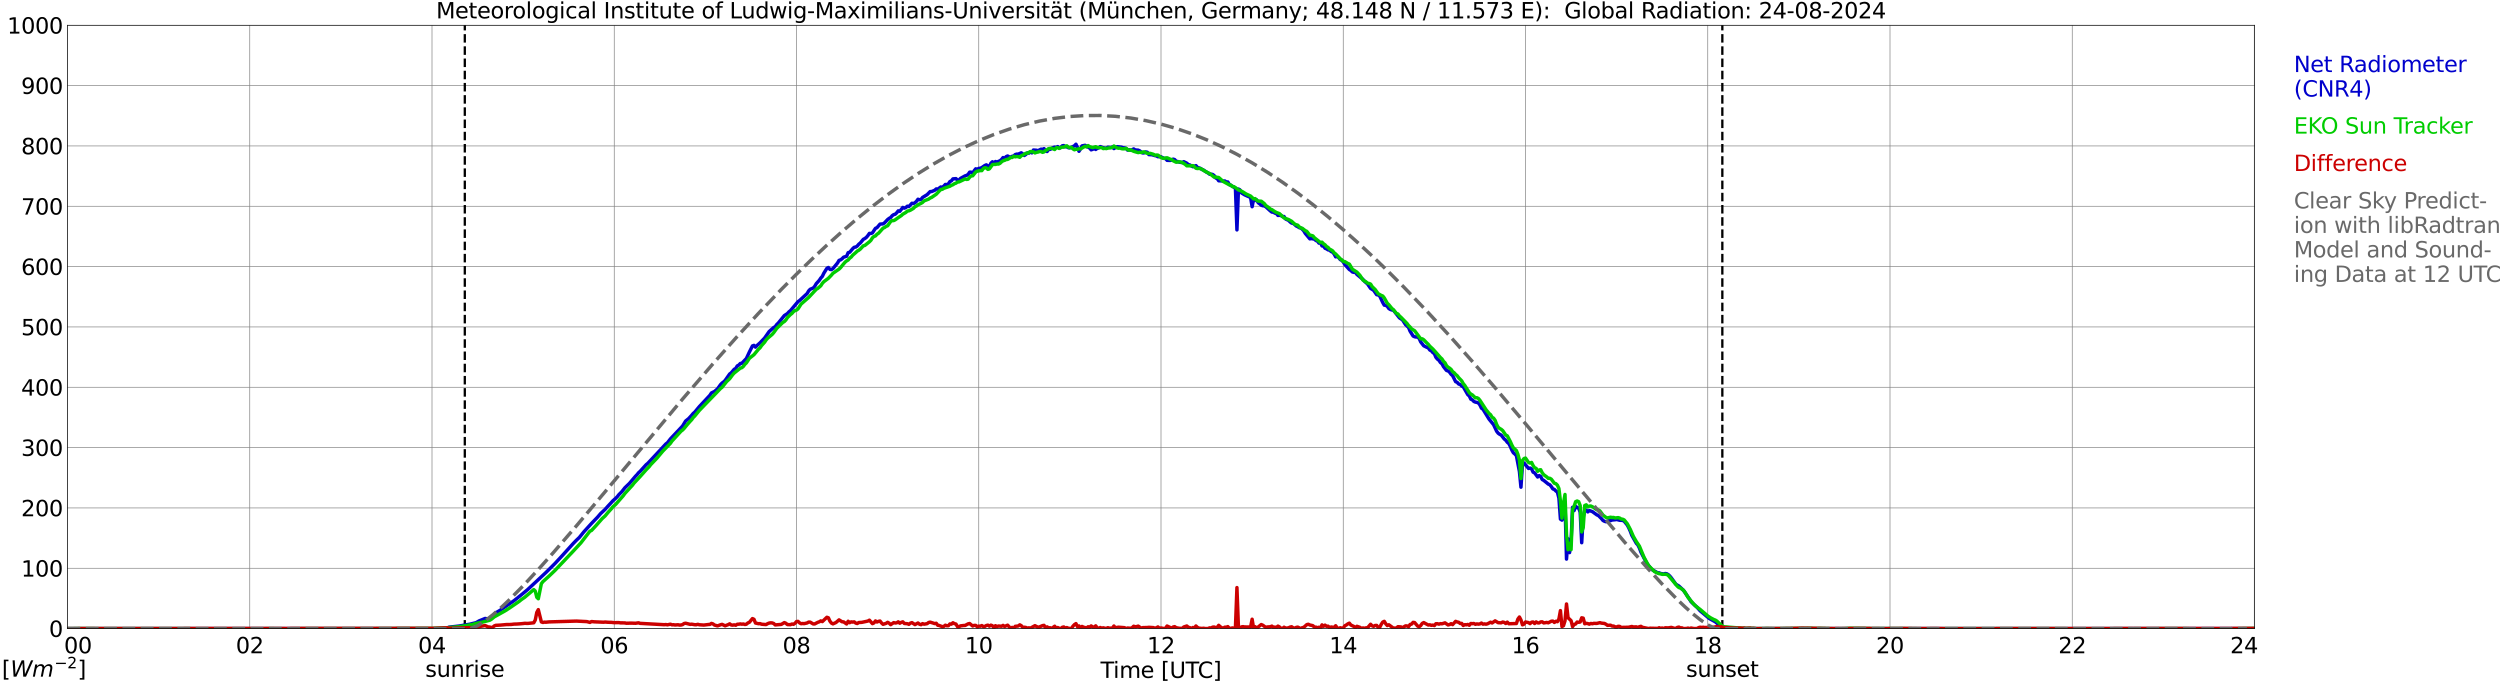 <?xml version="1.0" encoding="utf-8" standalone="no"?>
<!DOCTYPE svg PUBLIC "-//W3C//DTD SVG 1.1//EN"
  "http://www.w3.org/Graphics/SVG/1.1/DTD/svg11.dtd">
<svg xmlns:xlink="http://www.w3.org/1999/xlink" width="1085.4pt" height="296.64pt" viewBox="0 0 1085.4 296.64" xmlns="http://www.w3.org/2000/svg" version="1.1">
 <defs>
  <style type="text/css">*{stroke-linejoin: round; stroke-linecap: butt}</style>
 </defs>
 <g id="figure_1">
  <g id="patch_1">
   <path d="M 0 296.64 
L 1085.4 296.64 
L 1085.4 0 
L 0 0 
z
" style="fill: #ffffff"/>
  </g>
  <g id="axes_1">
   <g id="patch_2">
    <path d="M 29.306 272.909 
L 978.814 272.909 
L 978.814 10.976 
L 29.306 10.976 
z
" style="fill: #ffffff"/>
   </g>
   <g id="patch_3">
    <path d="M 978.814 272.909 
L 978.814 272.909 
L 978.814 10.976 
L 978.814 10.976 
z
" clip-path="url(#pe789397614)" style="fill: #d3d3d3; opacity: 0.25; stroke: #d3d3d3; stroke-linejoin: miter"/>
   </g>
   <g id="matplotlib.axis_1">
    <g id="xtick_1">
     <g id="line2d_1">
      <path d="M 29.306 272.909 
L 29.306 10.976 
" clip-path="url(#pe789397614)" style="fill: none; stroke: #808080; stroke-width: 0.3; stroke-linecap: square"/>
     </g>
     <g id="line2d_2"/>
     <g id="text_1">
      <!--    00 -->
      <g transform="translate(18.733 283.627) scale(0.095 -0.095)">
       <defs>
        <path id="DejaVuSans-20" transform="scale(0.016)"/>
        <path id="DejaVuSans-30" d="M 2034 4250 
Q 1547 4250 1301 3770 
Q 1056 3291 1056 2328 
Q 1056 1369 1301 889 
Q 1547 409 2034 409 
Q 2525 409 2770 889 
Q 3016 1369 3016 2328 
Q 3016 3291 2770 3770 
Q 2525 4250 2034 4250 
z
M 2034 4750 
Q 2819 4750 3233 4129 
Q 3647 3509 3647 2328 
Q 3647 1150 3233 529 
Q 2819 -91 2034 -91 
Q 1250 -91 836 529 
Q 422 1150 422 2328 
Q 422 3509 836 4129 
Q 1250 4750 2034 4750 
z
" transform="scale(0.016)"/>
       </defs>
       <use xlink:href="#DejaVuSans-20"/>
       <use xlink:href="#DejaVuSans-20" transform="translate(31.787 0)"/>
       <use xlink:href="#DejaVuSans-20" transform="translate(63.574 0)"/>
       <use xlink:href="#DejaVuSans-30" transform="translate(95.361 0)"/>
       <use xlink:href="#DejaVuSans-30" transform="translate(158.984 0)"/>
      </g>
     </g>
    </g>
    <g id="xtick_2">
     <g id="line2d_3">
      <path d="M 108.431 272.909 
L 108.431 10.976 
" clip-path="url(#pe789397614)" style="fill: none; stroke: #808080; stroke-width: 0.3; stroke-linecap: square"/>
     </g>
     <g id="line2d_4"/>
     <g id="text_2">
      <!-- 02 -->
      <g transform="translate(102.387 283.627) scale(0.095 -0.095)">
       <defs>
        <path id="DejaVuSans-32" d="M 1228 531 
L 3431 531 
L 3431 0 
L 469 0 
L 469 531 
Q 828 903 1448 1529 
Q 2069 2156 2228 2338 
Q 2531 2678 2651 2914 
Q 2772 3150 2772 3378 
Q 2772 3750 2511 3984 
Q 2250 4219 1831 4219 
Q 1534 4219 1204 4116 
Q 875 4013 500 3803 
L 500 4441 
Q 881 4594 1212 4672 
Q 1544 4750 1819 4750 
Q 2544 4750 2975 4387 
Q 3406 4025 3406 3419 
Q 3406 3131 3298 2873 
Q 3191 2616 2906 2266 
Q 2828 2175 2409 1742 
Q 1991 1309 1228 531 
z
" transform="scale(0.016)"/>
       </defs>
       <use xlink:href="#DejaVuSans-30"/>
       <use xlink:href="#DejaVuSans-32" transform="translate(63.623 0)"/>
      </g>
     </g>
    </g>
    <g id="xtick_3">
     <g id="line2d_5">
      <path d="M 187.557 272.909 
L 187.557 10.976 
" clip-path="url(#pe789397614)" style="fill: none; stroke: #808080; stroke-width: 0.3; stroke-linecap: square"/>
     </g>
     <g id="line2d_6"/>
     <g id="text_3">
      <!-- 04 -->
      <g transform="translate(181.513 283.627) scale(0.095 -0.095)">
       <defs>
        <path id="DejaVuSans-34" d="M 2419 4116 
L 825 1625 
L 2419 1625 
L 2419 4116 
z
M 2253 4666 
L 3047 4666 
L 3047 1625 
L 3713 1625 
L 3713 1100 
L 3047 1100 
L 3047 0 
L 2419 0 
L 2419 1100 
L 313 1100 
L 313 1709 
L 2253 4666 
z
" transform="scale(0.016)"/>
       </defs>
       <use xlink:href="#DejaVuSans-30"/>
       <use xlink:href="#DejaVuSans-34" transform="translate(63.623 0)"/>
      </g>
     </g>
    </g>
    <g id="xtick_4">
     <g id="line2d_7">
      <path d="M 266.683 272.909 
L 266.683 10.976 
" clip-path="url(#pe789397614)" style="fill: none; stroke: #808080; stroke-width: 0.3; stroke-linecap: square"/>
     </g>
     <g id="line2d_8"/>
     <g id="text_4">
      <!-- 06 -->
      <g transform="translate(260.638 283.627) scale(0.095 -0.095)">
       <defs>
        <path id="DejaVuSans-36" d="M 2113 2584 
Q 1688 2584 1439 2293 
Q 1191 2003 1191 1497 
Q 1191 994 1439 701 
Q 1688 409 2113 409 
Q 2538 409 2786 701 
Q 3034 994 3034 1497 
Q 3034 2003 2786 2293 
Q 2538 2584 2113 2584 
z
M 3366 4563 
L 3366 3988 
Q 3128 4100 2886 4159 
Q 2644 4219 2406 4219 
Q 1781 4219 1451 3797 
Q 1122 3375 1075 2522 
Q 1259 2794 1537 2939 
Q 1816 3084 2150 3084 
Q 2853 3084 3261 2657 
Q 3669 2231 3669 1497 
Q 3669 778 3244 343 
Q 2819 -91 2113 -91 
Q 1303 -91 875 529 
Q 447 1150 447 2328 
Q 447 3434 972 4092 
Q 1497 4750 2381 4750 
Q 2619 4750 2861 4703 
Q 3103 4656 3366 4563 
z
" transform="scale(0.016)"/>
       </defs>
       <use xlink:href="#DejaVuSans-30"/>
       <use xlink:href="#DejaVuSans-36" transform="translate(63.623 0)"/>
      </g>
     </g>
    </g>
    <g id="xtick_5">
     <g id="line2d_9">
      <path d="M 345.808 272.909 
L 345.808 10.976 
" clip-path="url(#pe789397614)" style="fill: none; stroke: #808080; stroke-width: 0.3; stroke-linecap: square"/>
     </g>
     <g id="line2d_10"/>
     <g id="text_5">
      <!-- 08 -->
      <g transform="translate(339.764 283.627) scale(0.095 -0.095)">
       <defs>
        <path id="DejaVuSans-38" d="M 2034 2216 
Q 1584 2216 1326 1975 
Q 1069 1734 1069 1313 
Q 1069 891 1326 650 
Q 1584 409 2034 409 
Q 2484 409 2743 651 
Q 3003 894 3003 1313 
Q 3003 1734 2745 1975 
Q 2488 2216 2034 2216 
z
M 1403 2484 
Q 997 2584 770 2862 
Q 544 3141 544 3541 
Q 544 4100 942 4425 
Q 1341 4750 2034 4750 
Q 2731 4750 3128 4425 
Q 3525 4100 3525 3541 
Q 3525 3141 3298 2862 
Q 3072 2584 2669 2484 
Q 3125 2378 3379 2068 
Q 3634 1759 3634 1313 
Q 3634 634 3220 271 
Q 2806 -91 2034 -91 
Q 1263 -91 848 271 
Q 434 634 434 1313 
Q 434 1759 690 2068 
Q 947 2378 1403 2484 
z
M 1172 3481 
Q 1172 3119 1398 2916 
Q 1625 2713 2034 2713 
Q 2441 2713 2670 2916 
Q 2900 3119 2900 3481 
Q 2900 3844 2670 4047 
Q 2441 4250 2034 4250 
Q 1625 4250 1398 4047 
Q 1172 3844 1172 3481 
z
" transform="scale(0.016)"/>
       </defs>
       <use xlink:href="#DejaVuSans-30"/>
       <use xlink:href="#DejaVuSans-38" transform="translate(63.623 0)"/>
      </g>
     </g>
    </g>
    <g id="xtick_6">
     <g id="line2d_11">
      <path d="M 424.934 272.909 
L 424.934 10.976 
" clip-path="url(#pe789397614)" style="fill: none; stroke: #808080; stroke-width: 0.3; stroke-linecap: square"/>
     </g>
     <g id="line2d_12"/>
     <g id="text_6">
      <!-- 10 -->
      <g transform="translate(418.89 283.627) scale(0.095 -0.095)">
       <defs>
        <path id="DejaVuSans-31" d="M 794 531 
L 1825 531 
L 1825 4091 
L 703 3866 
L 703 4441 
L 1819 4666 
L 2450 4666 
L 2450 531 
L 3481 531 
L 3481 0 
L 794 0 
L 794 531 
z
" transform="scale(0.016)"/>
       </defs>
       <use xlink:href="#DejaVuSans-31"/>
       <use xlink:href="#DejaVuSans-30" transform="translate(63.623 0)"/>
      </g>
     </g>
    </g>
    <g id="xtick_7">
     <g id="line2d_13">
      <path d="M 504.06 272.909 
L 504.06 10.976 
" clip-path="url(#pe789397614)" style="fill: none; stroke: #808080; stroke-width: 0.3; stroke-linecap: square"/>
     </g>
     <g id="line2d_14"/>
     <g id="text_7">
      <!-- 12 -->
      <g transform="translate(498.015 283.627) scale(0.095 -0.095)">
       <use xlink:href="#DejaVuSans-31"/>
       <use xlink:href="#DejaVuSans-32" transform="translate(63.623 0)"/>
      </g>
     </g>
    </g>
    <g id="xtick_8">
     <g id="line2d_15">
      <path d="M 583.185 272.909 
L 583.185 10.976 
" clip-path="url(#pe789397614)" style="fill: none; stroke: #808080; stroke-width: 0.3; stroke-linecap: square"/>
     </g>
     <g id="line2d_16"/>
     <g id="text_8">
      <!-- 14 -->
      <g transform="translate(577.141 283.627) scale(0.095 -0.095)">
       <use xlink:href="#DejaVuSans-31"/>
       <use xlink:href="#DejaVuSans-34" transform="translate(63.623 0)"/>
      </g>
     </g>
    </g>
    <g id="xtick_9">
     <g id="line2d_17">
      <path d="M 662.311 272.909 
L 662.311 10.976 
" clip-path="url(#pe789397614)" style="fill: none; stroke: #808080; stroke-width: 0.3; stroke-linecap: square"/>
     </g>
     <g id="line2d_18"/>
     <g id="text_9">
      <!-- 16 -->
      <g transform="translate(656.267 283.627) scale(0.095 -0.095)">
       <use xlink:href="#DejaVuSans-31"/>
       <use xlink:href="#DejaVuSans-36" transform="translate(63.623 0)"/>
      </g>
     </g>
    </g>
    <g id="xtick_10">
     <g id="line2d_19">
      <path d="M 741.437 272.909 
L 741.437 10.976 
" clip-path="url(#pe789397614)" style="fill: none; stroke: #808080; stroke-width: 0.3; stroke-linecap: square"/>
     </g>
     <g id="line2d_20"/>
     <g id="text_10">
      <!-- 18 -->
      <g transform="translate(735.392 283.627) scale(0.095 -0.095)">
       <use xlink:href="#DejaVuSans-31"/>
       <use xlink:href="#DejaVuSans-38" transform="translate(63.623 0)"/>
      </g>
     </g>
    </g>
    <g id="xtick_11">
     <g id="line2d_21">
      <path d="M 820.562 272.909 
L 820.562 10.976 
" clip-path="url(#pe789397614)" style="fill: none; stroke: #808080; stroke-width: 0.3; stroke-linecap: square"/>
     </g>
     <g id="line2d_22"/>
     <g id="text_11">
      <!-- 20 -->
      <g transform="translate(814.518 283.627) scale(0.095 -0.095)">
       <use xlink:href="#DejaVuSans-32"/>
       <use xlink:href="#DejaVuSans-30" transform="translate(63.623 0)"/>
      </g>
     </g>
    </g>
    <g id="xtick_12">
     <g id="line2d_23">
      <path d="M 899.688 272.909 
L 899.688 10.976 
" clip-path="url(#pe789397614)" style="fill: none; stroke: #808080; stroke-width: 0.3; stroke-linecap: square"/>
     </g>
     <g id="line2d_24"/>
     <g id="text_12">
      <!-- 22 -->
      <g transform="translate(893.644 283.627) scale(0.095 -0.095)">
       <use xlink:href="#DejaVuSans-32"/>
       <use xlink:href="#DejaVuSans-32" transform="translate(63.623 0)"/>
      </g>
     </g>
    </g>
    <g id="xtick_13">
     <g id="line2d_25">
      <path d="M 978.814 272.909 
L 978.814 10.976 
" clip-path="url(#pe789397614)" style="fill: none; stroke: #808080; stroke-width: 0.3; stroke-linecap: square"/>
     </g>
     <g id="line2d_26"/>
     <g id="text_13">
      <!-- 24    -->
      <g transform="translate(968.241 283.627) scale(0.095 -0.095)">
       <use xlink:href="#DejaVuSans-32"/>
       <use xlink:href="#DejaVuSans-34" transform="translate(63.623 0)"/>
       <use xlink:href="#DejaVuSans-20" transform="translate(127.246 0)"/>
       <use xlink:href="#DejaVuSans-20" transform="translate(159.033 0)"/>
       <use xlink:href="#DejaVuSans-20" transform="translate(190.82 0)"/>
      </g>
     </g>
    </g>
    <g id="text_14">
     <!-- Time [UTC] -->
     <g transform="translate(477.806 294.322) scale(0.095 -0.095)">
      <defs>
       <path id="DejaVuSans-54" d="M -19 4666 
L 3928 4666 
L 3928 4134 
L 2272 4134 
L 2272 0 
L 1638 0 
L 1638 4134 
L -19 4134 
L -19 4666 
z
" transform="scale(0.016)"/>
       <path id="DejaVuSans-69" d="M 603 3500 
L 1178 3500 
L 1178 0 
L 603 0 
L 603 3500 
z
M 603 4863 
L 1178 4863 
L 1178 4134 
L 603 4134 
L 603 4863 
z
" transform="scale(0.016)"/>
       <path id="DejaVuSans-6d" d="M 3328 2828 
Q 3544 3216 3844 3400 
Q 4144 3584 4550 3584 
Q 5097 3584 5394 3201 
Q 5691 2819 5691 2113 
L 5691 0 
L 5113 0 
L 5113 2094 
Q 5113 2597 4934 2840 
Q 4756 3084 4391 3084 
Q 3944 3084 3684 2787 
Q 3425 2491 3425 1978 
L 3425 0 
L 2847 0 
L 2847 2094 
Q 2847 2600 2669 2842 
Q 2491 3084 2119 3084 
Q 1678 3084 1418 2786 
Q 1159 2488 1159 1978 
L 1159 0 
L 581 0 
L 581 3500 
L 1159 3500 
L 1159 2956 
Q 1356 3278 1631 3431 
Q 1906 3584 2284 3584 
Q 2666 3584 2933 3390 
Q 3200 3197 3328 2828 
z
" transform="scale(0.016)"/>
       <path id="DejaVuSans-65" d="M 3597 1894 
L 3597 1613 
L 953 1613 
Q 991 1019 1311 708 
Q 1631 397 2203 397 
Q 2534 397 2845 478 
Q 3156 559 3463 722 
L 3463 178 
Q 3153 47 2828 -22 
Q 2503 -91 2169 -91 
Q 1331 -91 842 396 
Q 353 884 353 1716 
Q 353 2575 817 3079 
Q 1281 3584 2069 3584 
Q 2775 3584 3186 3129 
Q 3597 2675 3597 1894 
z
M 3022 2063 
Q 3016 2534 2758 2815 
Q 2500 3097 2075 3097 
Q 1594 3097 1305 2825 
Q 1016 2553 972 2059 
L 3022 2063 
z
" transform="scale(0.016)"/>
       <path id="DejaVuSans-5b" d="M 550 4863 
L 1875 4863 
L 1875 4416 
L 1125 4416 
L 1125 -397 
L 1875 -397 
L 1875 -844 
L 550 -844 
L 550 4863 
z
" transform="scale(0.016)"/>
       <path id="DejaVuSans-55" d="M 556 4666 
L 1191 4666 
L 1191 1831 
Q 1191 1081 1462 751 
Q 1734 422 2344 422 
Q 2950 422 3222 751 
Q 3494 1081 3494 1831 
L 3494 4666 
L 4128 4666 
L 4128 1753 
Q 4128 841 3676 375 
Q 3225 -91 2344 -91 
Q 1459 -91 1007 375 
Q 556 841 556 1753 
L 556 4666 
z
" transform="scale(0.016)"/>
       <path id="DejaVuSans-43" d="M 4122 4306 
L 4122 3641 
Q 3803 3938 3442 4084 
Q 3081 4231 2675 4231 
Q 1875 4231 1450 3742 
Q 1025 3253 1025 2328 
Q 1025 1406 1450 917 
Q 1875 428 2675 428 
Q 3081 428 3442 575 
Q 3803 722 4122 1019 
L 4122 359 
Q 3791 134 3420 21 
Q 3050 -91 2638 -91 
Q 1578 -91 968 557 
Q 359 1206 359 2328 
Q 359 3453 968 4101 
Q 1578 4750 2638 4750 
Q 3056 4750 3426 4639 
Q 3797 4528 4122 4306 
z
" transform="scale(0.016)"/>
       <path id="DejaVuSans-5d" d="M 1947 4863 
L 1947 -844 
L 622 -844 
L 622 -397 
L 1369 -397 
L 1369 4416 
L 622 4416 
L 622 4863 
L 1947 4863 
z
" transform="scale(0.016)"/>
      </defs>
      <use xlink:href="#DejaVuSans-54"/>
      <use xlink:href="#DejaVuSans-69" transform="translate(57.959 0)"/>
      <use xlink:href="#DejaVuSans-6d" transform="translate(85.742 0)"/>
      <use xlink:href="#DejaVuSans-65" transform="translate(183.154 0)"/>
      <use xlink:href="#DejaVuSans-20" transform="translate(244.678 0)"/>
      <use xlink:href="#DejaVuSans-5b" transform="translate(276.465 0)"/>
      <use xlink:href="#DejaVuSans-55" transform="translate(315.479 0)"/>
      <use xlink:href="#DejaVuSans-54" transform="translate(388.672 0)"/>
      <use xlink:href="#DejaVuSans-43" transform="translate(443.881 0)"/>
      <use xlink:href="#DejaVuSans-5d" transform="translate(513.705 0)"/>
     </g>
    </g>
   </g>
   <g id="matplotlib.axis_2">
    <g id="ytick_1">
     <g id="line2d_27">
      <path d="M 29.306 272.909 
L 978.814 272.909 
" clip-path="url(#pe789397614)" style="fill: none; stroke: #808080; stroke-width: 0.3; stroke-linecap: square"/>
     </g>
     <g id="line2d_28"/>
     <g id="text_15">
      <!-- 0 -->
      <g transform="translate(21.261 276.518) scale(0.095 -0.095)">
       <use xlink:href="#DejaVuSans-30"/>
      </g>
     </g>
    </g>
    <g id="ytick_2">
     <g id="line2d_29">
      <path d="M 29.306 246.715 
L 978.814 246.715 
" clip-path="url(#pe789397614)" style="fill: none; stroke: #808080; stroke-width: 0.3; stroke-linecap: square"/>
     </g>
     <g id="line2d_30"/>
     <g id="text_16">
      <!-- 100 -->
      <g transform="translate(9.173 250.325) scale(0.095 -0.095)">
       <use xlink:href="#DejaVuSans-31"/>
       <use xlink:href="#DejaVuSans-30" transform="translate(63.623 0)"/>
       <use xlink:href="#DejaVuSans-30" transform="translate(127.246 0)"/>
      </g>
     </g>
    </g>
    <g id="ytick_3">
     <g id="line2d_31">
      <path d="M 29.306 220.522 
L 978.814 220.522 
" clip-path="url(#pe789397614)" style="fill: none; stroke: #808080; stroke-width: 0.3; stroke-linecap: square"/>
     </g>
     <g id="line2d_32"/>
     <g id="text_17">
      <!-- 200 -->
      <g transform="translate(9.173 224.131) scale(0.095 -0.095)">
       <use xlink:href="#DejaVuSans-32"/>
       <use xlink:href="#DejaVuSans-30" transform="translate(63.623 0)"/>
       <use xlink:href="#DejaVuSans-30" transform="translate(127.246 0)"/>
      </g>
     </g>
    </g>
    <g id="ytick_4">
     <g id="line2d_33">
      <path d="M 29.306 194.329 
L 978.814 194.329 
" clip-path="url(#pe789397614)" style="fill: none; stroke: #808080; stroke-width: 0.3; stroke-linecap: square"/>
     </g>
     <g id="line2d_34"/>
     <g id="text_18">
      <!-- 300 -->
      <g transform="translate(9.173 197.938) scale(0.095 -0.095)">
       <defs>
        <path id="DejaVuSans-33" d="M 2597 2516 
Q 3050 2419 3304 2112 
Q 3559 1806 3559 1356 
Q 3559 666 3084 287 
Q 2609 -91 1734 -91 
Q 1441 -91 1130 -33 
Q 819 25 488 141 
L 488 750 
Q 750 597 1062 519 
Q 1375 441 1716 441 
Q 2309 441 2620 675 
Q 2931 909 2931 1356 
Q 2931 1769 2642 2001 
Q 2353 2234 1838 2234 
L 1294 2234 
L 1294 2753 
L 1863 2753 
Q 2328 2753 2575 2939 
Q 2822 3125 2822 3475 
Q 2822 3834 2567 4026 
Q 2313 4219 1838 4219 
Q 1578 4219 1281 4162 
Q 984 4106 628 3988 
L 628 4550 
Q 988 4650 1302 4700 
Q 1616 4750 1894 4750 
Q 2613 4750 3031 4423 
Q 3450 4097 3450 3541 
Q 3450 3153 3228 2886 
Q 3006 2619 2597 2516 
z
" transform="scale(0.016)"/>
       </defs>
       <use xlink:href="#DejaVuSans-33"/>
       <use xlink:href="#DejaVuSans-30" transform="translate(63.623 0)"/>
       <use xlink:href="#DejaVuSans-30" transform="translate(127.246 0)"/>
      </g>
     </g>
    </g>
    <g id="ytick_5">
     <g id="line2d_35">
      <path d="M 29.306 168.136 
L 978.814 168.136 
" clip-path="url(#pe789397614)" style="fill: none; stroke: #808080; stroke-width: 0.3; stroke-linecap: square"/>
     </g>
     <g id="line2d_36"/>
     <g id="text_19">
      <!-- 400 -->
      <g transform="translate(9.173 171.745) scale(0.095 -0.095)">
       <use xlink:href="#DejaVuSans-34"/>
       <use xlink:href="#DejaVuSans-30" transform="translate(63.623 0)"/>
       <use xlink:href="#DejaVuSans-30" transform="translate(127.246 0)"/>
      </g>
     </g>
    </g>
    <g id="ytick_6">
     <g id="line2d_37">
      <path d="M 29.306 141.942 
L 978.814 141.942 
" clip-path="url(#pe789397614)" style="fill: none; stroke: #808080; stroke-width: 0.3; stroke-linecap: square"/>
     </g>
     <g id="line2d_38"/>
     <g id="text_20">
      <!-- 500 -->
      <g transform="translate(9.173 145.551) scale(0.095 -0.095)">
       <defs>
        <path id="DejaVuSans-35" d="M 691 4666 
L 3169 4666 
L 3169 4134 
L 1269 4134 
L 1269 2991 
Q 1406 3038 1543 3061 
Q 1681 3084 1819 3084 
Q 2600 3084 3056 2656 
Q 3513 2228 3513 1497 
Q 3513 744 3044 326 
Q 2575 -91 1722 -91 
Q 1428 -91 1123 -41 
Q 819 9 494 109 
L 494 744 
Q 775 591 1075 516 
Q 1375 441 1709 441 
Q 2250 441 2565 725 
Q 2881 1009 2881 1497 
Q 2881 1984 2565 2268 
Q 2250 2553 1709 2553 
Q 1456 2553 1204 2497 
Q 953 2441 691 2322 
L 691 4666 
z
" transform="scale(0.016)"/>
       </defs>
       <use xlink:href="#DejaVuSans-35"/>
       <use xlink:href="#DejaVuSans-30" transform="translate(63.623 0)"/>
       <use xlink:href="#DejaVuSans-30" transform="translate(127.246 0)"/>
      </g>
     </g>
    </g>
    <g id="ytick_7">
     <g id="line2d_39">
      <path d="M 29.306 115.749 
L 978.814 115.749 
" clip-path="url(#pe789397614)" style="fill: none; stroke: #808080; stroke-width: 0.3; stroke-linecap: square"/>
     </g>
     <g id="line2d_40"/>
     <g id="text_21">
      <!-- 600 -->
      <g transform="translate(9.173 119.358) scale(0.095 -0.095)">
       <use xlink:href="#DejaVuSans-36"/>
       <use xlink:href="#DejaVuSans-30" transform="translate(63.623 0)"/>
       <use xlink:href="#DejaVuSans-30" transform="translate(127.246 0)"/>
      </g>
     </g>
    </g>
    <g id="ytick_8">
     <g id="line2d_41">
      <path d="M 29.306 89.556 
L 978.814 89.556 
" clip-path="url(#pe789397614)" style="fill: none; stroke: #808080; stroke-width: 0.3; stroke-linecap: square"/>
     </g>
     <g id="line2d_42"/>
     <g id="text_22">
      <!-- 700 -->
      <g transform="translate(9.173 93.165) scale(0.095 -0.095)">
       <defs>
        <path id="DejaVuSans-37" d="M 525 4666 
L 3525 4666 
L 3525 4397 
L 1831 0 
L 1172 0 
L 2766 4134 
L 525 4134 
L 525 4666 
z
" transform="scale(0.016)"/>
       </defs>
       <use xlink:href="#DejaVuSans-37"/>
       <use xlink:href="#DejaVuSans-30" transform="translate(63.623 0)"/>
       <use xlink:href="#DejaVuSans-30" transform="translate(127.246 0)"/>
      </g>
     </g>
    </g>
    <g id="ytick_9">
     <g id="line2d_43">
      <path d="M 29.306 63.362 
L 978.814 63.362 
" clip-path="url(#pe789397614)" style="fill: none; stroke: #808080; stroke-width: 0.3; stroke-linecap: square"/>
     </g>
     <g id="line2d_44"/>
     <g id="text_23">
      <!-- 800 -->
      <g transform="translate(9.173 66.972) scale(0.095 -0.095)">
       <use xlink:href="#DejaVuSans-38"/>
       <use xlink:href="#DejaVuSans-30" transform="translate(63.623 0)"/>
       <use xlink:href="#DejaVuSans-30" transform="translate(127.246 0)"/>
      </g>
     </g>
    </g>
    <g id="ytick_10">
     <g id="line2d_45">
      <path d="M 29.306 37.169 
L 978.814 37.169 
" clip-path="url(#pe789397614)" style="fill: none; stroke: #808080; stroke-width: 0.3; stroke-linecap: square"/>
     </g>
     <g id="line2d_46"/>
     <g id="text_24">
      <!-- 900 -->
      <g transform="translate(9.173 40.778) scale(0.095 -0.095)">
       <defs>
        <path id="DejaVuSans-39" d="M 703 97 
L 703 672 
Q 941 559 1184 500 
Q 1428 441 1663 441 
Q 2288 441 2617 861 
Q 2947 1281 2994 2138 
Q 2813 1869 2534 1725 
Q 2256 1581 1919 1581 
Q 1219 1581 811 2004 
Q 403 2428 403 3163 
Q 403 3881 828 4315 
Q 1253 4750 1959 4750 
Q 2769 4750 3195 4129 
Q 3622 3509 3622 2328 
Q 3622 1225 3098 567 
Q 2575 -91 1691 -91 
Q 1453 -91 1209 -44 
Q 966 3 703 97 
z
M 1959 2075 
Q 2384 2075 2632 2365 
Q 2881 2656 2881 3163 
Q 2881 3666 2632 3958 
Q 2384 4250 1959 4250 
Q 1534 4250 1286 3958 
Q 1038 3666 1038 3163 
Q 1038 2656 1286 2365 
Q 1534 2075 1959 2075 
z
" transform="scale(0.016)"/>
       </defs>
       <use xlink:href="#DejaVuSans-39"/>
       <use xlink:href="#DejaVuSans-30" transform="translate(63.623 0)"/>
       <use xlink:href="#DejaVuSans-30" transform="translate(127.246 0)"/>
      </g>
     </g>
    </g>
    <g id="ytick_11">
     <g id="line2d_47">
      <path d="M 29.306 10.976 
L 978.814 10.976 
" clip-path="url(#pe789397614)" style="fill: none; stroke: #808080; stroke-width: 0.3; stroke-linecap: square"/>
     </g>
     <g id="line2d_48"/>
     <g id="text_25">
      <!-- 1000 -->
      <g transform="translate(3.128 14.585) scale(0.095 -0.095)">
       <use xlink:href="#DejaVuSans-31"/>
       <use xlink:href="#DejaVuSans-30" transform="translate(63.623 0)"/>
       <use xlink:href="#DejaVuSans-30" transform="translate(127.246 0)"/>
       <use xlink:href="#DejaVuSans-30" transform="translate(190.869 0)"/>
      </g>
     </g>
    </g>
   </g>
   <g id="line2d_49">
    <path d="M 201.8 272.909 
L 201.8 10.976 
" clip-path="url(#pe789397614)" style="fill: none; stroke-dasharray: 3.7,1.6; stroke-dashoffset: 0; stroke: #000000"/>
   </g>
   <g id="line2d_50">
    <path d="M 747.767 272.909 
L 747.767 10.976 
" clip-path="url(#pe789397614)" style="fill: none; stroke-dasharray: 3.7,1.6; stroke-dashoffset: 0; stroke: #000000"/>
   </g>
   <g id="line2d_51">
    <path d="M 29.306 272.909 
L 194.151 272.909 
L 194.81 272.306 
L 199.426 271.78 
L 204.042 270.989 
L 206.679 270.342 
L 207.998 269.572 
L 209.317 269.045 
L 210.635 268.498 
L 211.954 268.762 
L 213.273 268.438 
L 213.932 267.77 
L 214.592 266.675 
L 215.251 266.067 
L 217.229 264.891 
L 223.164 260.8 
L 226.461 258.146 
L 229.098 255.959 
L 237.011 248.565 
L 238.329 247.268 
L 240.967 244.633 
L 244.264 241.068 
L 248.88 235.963 
L 250.198 234.606 
L 251.517 233.352 
L 253.495 230.9 
L 256.792 227.272 
L 259.43 224.538 
L 260.748 223 
L 262.726 221.135 
L 264.045 219.655 
L 265.364 218.238 
L 266.023 217.489 
L 267.342 216.313 
L 268.002 215.645 
L 268.661 214.794 
L 269.98 213.458 
L 271.298 211.776 
L 272.617 210.501 
L 273.277 209.872 
L 275.914 206.752 
L 276.573 206.084 
L 277.233 205.254 
L 277.892 204.665 
L 280.53 201.749 
L 281.189 201.223 
L 286.464 195.591 
L 289.102 192.734 
L 289.761 192.246 
L 291.08 190.547 
L 296.355 184.954 
L 297.674 182.788 
L 298.992 181.735 
L 300.311 180.294 
L 300.971 179.485 
L 301.63 178.938 
L 303.608 176.549 
L 308.224 171.606 
L 308.883 170.592 
L 310.202 169.964 
L 311.521 168.83 
L 312.839 166.986 
L 313.499 166.297 
L 314.158 165.831 
L 314.818 165.184 
L 316.796 162.368 
L 317.455 161.881 
L 318.774 160.322 
L 319.433 159.958 
L 320.093 158.863 
L 320.752 158.517 
L 321.411 157.81 
L 322.071 157.729 
L 324.049 155.641 
L 325.368 152.805 
L 326.686 150.193 
L 327.346 149.95 
L 328.005 150.72 
L 328.665 150.01 
L 329.983 148.836 
L 331.961 146.77 
L 333.94 143.933 
L 335.918 142.191 
L 336.577 141.827 
L 337.236 140.895 
L 337.896 140.266 
L 340.533 137.005 
L 341.852 136.154 
L 342.512 135.404 
L 343.171 134.878 
L 346.468 130.949 
L 347.127 130.501 
L 350.424 127.444 
L 351.083 126.307 
L 351.743 125.6 
L 353.062 125.053 
L 353.721 124.304 
L 354.38 123.169 
L 355.699 121.711 
L 356.359 120.718 
L 357.018 119.987 
L 357.677 118.612 
L 358.996 116.503 
L 359.655 116.139 
L 360.315 116.949 
L 360.974 117.051 
L 361.634 116.605 
L 363.612 114.196 
L 364.271 113.059 
L 364.93 112.818 
L 365.59 112.352 
L 366.249 111.663 
L 367.568 111.257 
L 368.227 109.698 
L 368.887 109.536 
L 370.206 107.975 
L 370.865 107.346 
L 371.524 107.268 
L 372.184 106.82 
L 372.843 106.031 
L 373.502 105.505 
L 374.821 103.904 
L 375.481 103.559 
L 376.14 103.053 
L 376.799 102.283 
L 377.459 101.33 
L 378.118 101.371 
L 378.777 101.107 
L 380.096 99.121 
L 380.756 98.839 
L 382.074 97.298 
L 383.393 97.199 
L 384.053 96.712 
L 385.371 95.316 
L 386.031 94.807 
L 386.69 94.443 
L 387.349 93.652 
L 388.009 93.186 
L 388.668 93.005 
L 389.328 92.377 
L 389.987 91.546 
L 390.646 91.748 
L 391.965 90.066 
L 392.624 90.37 
L 393.284 90.087 
L 393.943 89.522 
L 394.603 89.681 
L 395.921 88.243 
L 396.581 88.366 
L 397.24 88.021 
L 397.899 87.395 
L 398.559 86.501 
L 399.218 86.745 
L 399.878 86.583 
L 400.537 85.731 
L 402.515 84.516 
L 403.834 83.18 
L 404.493 83.159 
L 405.812 82.612 
L 406.471 82.025 
L 407.131 82.127 
L 408.45 81.174 
L 409.109 81.357 
L 409.768 80.81 
L 410.428 80.081 
L 411.087 80.142 
L 411.746 79.838 
L 412.406 78.824 
L 413.065 78.52 
L 413.725 77.669 
L 415.043 77.549 
L 415.703 78.196 
L 416.362 78.135 
L 417.022 77.446 
L 419 76.354 
L 419.659 76.15 
L 420.318 75.726 
L 420.978 74.754 
L 421.637 74.733 
L 422.297 75.199 
L 422.956 74.125 
L 423.615 73.295 
L 424.275 73.517 
L 424.934 73.111 
L 425.593 73.051 
L 426.253 72.768 
L 427.572 71.857 
L 428.231 71.571 
L 428.89 72.038 
L 429.55 72.281 
L 430.209 70.864 
L 430.869 70.235 
L 431.528 71.026 
L 432.187 70.133 
L 432.847 70.338 
L 434.165 69.79 
L 434.825 69.264 
L 435.484 68.412 
L 436.144 68.716 
L 436.803 68.027 
L 437.462 67.723 
L 438.122 68.088 
L 438.781 68.229 
L 439.44 67.865 
L 440.1 67.744 
L 440.759 67.116 
L 441.419 66.914 
L 442.078 66.914 
L 443.397 66.346 
L 444.056 66.851 
L 444.716 67.501 
L 445.375 67.056 
L 446.034 66.367 
L 446.694 66.487 
L 447.353 65.982 
L 448.012 66.367 
L 448.672 65.13 
L 449.991 65.233 
L 450.65 65.434 
L 451.969 64.766 
L 452.628 64.847 
L 453.287 64.544 
L 453.947 65.494 
L 454.606 65.777 
L 455.266 64.847 
L 455.925 64.866 
L 457.244 64.077 
L 457.903 63.894 
L 458.563 63.996 
L 459.222 63.65 
L 459.881 64.3 
L 460.541 64.056 
L 461.2 63.307 
L 461.859 63.205 
L 462.519 63.713 
L 463.178 63.753 
L 463.838 64.138 
L 464.497 64.198 
L 465.156 63.975 
L 466.475 63.307 
L 467.134 62.618 
L 467.794 64.017 
L 468.453 65.678 
L 469.113 64.643 
L 469.772 63.347 
L 471.091 63.085 
L 473.069 64.258 
L 473.728 65.049 
L 474.388 64.827 
L 475.047 64.462 
L 475.706 64.887 
L 476.366 64.421 
L 477.025 64.177 
L 477.685 63.65 
L 479.003 64.159 
L 480.322 64.402 
L 480.981 63.915 
L 482.3 64.056 
L 482.96 63.813 
L 483.619 64.502 
L 484.938 63.671 
L 486.916 63.894 
L 487.575 64.159 
L 488.235 64.198 
L 488.894 64.421 
L 489.553 65.17 
L 490.213 65.01 
L 490.872 65.212 
L 491.532 65.01 
L 492.191 64.664 
L 492.85 65.088 
L 494.169 65.191 
L 494.828 65.494 
L 495.488 66.042 
L 496.147 66.427 
L 496.807 66.346 
L 497.466 65.961 
L 498.125 66.102 
L 498.785 67.116 
L 500.103 67.176 
L 501.422 67.561 
L 502.082 67.682 
L 502.741 68.067 
L 503.4 67.967 
L 504.06 68.088 
L 505.379 68.776 
L 506.038 68.818 
L 506.697 69.607 
L 508.016 69.649 
L 508.675 69.486 
L 509.335 69.101 
L 509.994 69.282 
L 510.654 70.052 
L 511.313 70.112 
L 511.972 70.377 
L 513.291 70.62 
L 513.95 70.194 
L 515.269 70.864 
L 515.929 71.472 
L 516.588 71.613 
L 517.907 72.383 
L 519.226 71.917 
L 519.885 72.666 
L 521.204 73.111 
L 521.863 73.578 
L 522.522 73.842 
L 523.841 74.754 
L 524.501 75.058 
L 525.16 75.644 
L 525.819 75.623 
L 526.479 75.747 
L 527.138 76.231 
L 527.797 77.266 
L 528.457 77.528 
L 529.116 78.481 
L 530.435 78.541 
L 531.094 78.641 
L 531.754 78.562 
L 532.413 78.987 
L 533.073 79.008 
L 533.732 80.1 
L 535.71 81.234 
L 536.369 81.76 
L 537.029 99.81 
L 537.688 82.085 
L 538.348 82.431 
L 539.007 83.746 
L 540.326 84.558 
L 541.644 85.166 
L 542.304 85.428 
L 542.963 85.813 
L 543.623 89.744 
L 544.282 86.339 
L 544.941 87.049 
L 545.601 86.787 
L 546.26 88.021 
L 546.919 88.487 
L 547.579 89.095 
L 548.238 89.317 
L 548.898 89.378 
L 549.557 89.763 
L 551.535 91.567 
L 552.195 92.094 
L 552.854 92.115 
L 553.513 92.539 
L 554.173 92.722 
L 554.832 93.532 
L 555.491 93.472 
L 556.151 93.571 
L 556.81 94.037 
L 557.47 93.998 
L 558.129 95.072 
L 559.448 95.68 
L 560.107 96.348 
L 560.766 96.853 
L 561.426 96.976 
L 562.085 97.461 
L 562.745 98.089 
L 563.404 98.393 
L 564.063 98.839 
L 564.723 98.98 
L 565.382 99.488 
L 566.042 100.216 
L 566.701 101.33 
L 568.679 103.7 
L 569.338 103.58 
L 570.657 103.823 
L 571.317 104.41 
L 571.976 104.674 
L 572.635 105.544 
L 573.295 105.363 
L 573.954 106.759 
L 574.613 106.841 
L 575.273 107.794 
L 575.932 108.035 
L 576.592 108.483 
L 577.251 108.603 
L 577.91 109.19 
L 578.57 109.476 
L 579.229 110.264 
L 579.889 111.5 
L 580.548 111.359 
L 581.207 111.844 
L 581.867 112.695 
L 582.526 113.02 
L 583.185 113.708 
L 583.845 114.782 
L 585.823 117.011 
L 586.482 117.415 
L 587.142 118.083 
L 587.801 118.245 
L 588.46 118.227 
L 589.12 119.138 
L 591.757 121.325 
L 592.417 122.135 
L 593.736 123.29 
L 595.054 125.215 
L 596.373 126.025 
L 597.692 127.929 
L 598.351 128.052 
L 599.011 128.497 
L 600.329 131.331 
L 600.989 132.486 
L 601.648 132.568 
L 602.307 132.995 
L 602.967 133.945 
L 603.626 134.351 
L 604.286 134.574 
L 604.945 134.655 
L 606.264 136.316 
L 607.582 137.998 
L 608.901 138.87 
L 610.22 140.915 
L 611.539 142.17 
L 612.198 143.771 
L 613.517 145.897 
L 614.176 146.201 
L 614.836 146.324 
L 615.495 146.324 
L 616.154 146.95 
L 616.814 148.43 
L 618.133 150.133 
L 619.451 150.78 
L 620.111 151.044 
L 620.77 151.974 
L 621.429 152.299 
L 622.089 153.069 
L 622.748 153.535 
L 623.408 155.115 
L 624.067 155.906 
L 624.726 156.411 
L 625.386 157.404 
L 626.045 157.931 
L 626.705 159.167 
L 628.023 160.849 
L 628.683 161.011 
L 629.342 161.577 
L 630.001 162.509 
L 630.661 163.078 
L 631.98 165.71 
L 632.639 165.993 
L 633.298 166.742 
L 633.958 166.904 
L 634.617 167.614 
L 635.276 167.897 
L 637.255 171.342 
L 637.914 171.91 
L 638.573 173.306 
L 639.233 173.589 
L 639.892 174.299 
L 640.552 174.582 
L 641.211 174.705 
L 641.87 174.948 
L 642.53 175.839 
L 643.189 177.217 
L 643.848 177.662 
L 646.486 181.958 
L 648.464 184.389 
L 649.783 187.223 
L 650.442 188.074 
L 651.102 188.561 
L 651.761 188.886 
L 653.08 190.586 
L 653.739 191.112 
L 654.399 192.006 
L 655.058 192.55 
L 655.717 193.808 
L 656.377 195.387 
L 657.036 196.563 
L 657.695 197.111 
L 658.355 197.818 
L 659.674 204.746 
L 660.333 211.512 
L 660.992 201.608 
L 661.652 201 
L 663.63 203.389 
L 664.289 203.208 
L 664.949 203.552 
L 665.608 204.99 
L 666.267 205.293 
L 667.586 207.095 
L 668.246 206.488 
L 668.905 206.834 
L 669.564 208.19 
L 670.224 208.554 
L 672.202 210.176 
L 672.861 210.459 
L 673.521 211.25 
L 674.18 212.263 
L 674.839 212.486 
L 675.499 213.154 
L 676.158 213.641 
L 676.817 216.253 
L 677.477 225.368 
L 678.136 225.816 
L 678.796 219.799 
L 679.455 218.057 
L 680.114 242.729 
L 680.774 233.959 
L 681.433 239.913 
L 682.092 235.175 
L 682.752 220.265 
L 683.411 221.662 
L 684.071 219.799 
L 684.73 220.365 
L 685.389 220.548 
L 686.049 222.35 
L 686.708 235.62 
L 687.368 224.477 
L 688.027 221.58 
L 688.686 221.46 
L 689.346 222.248 
L 690.005 221.662 
L 691.324 222.107 
L 693.302 223.545 
L 693.961 223.83 
L 695.28 225.145 
L 695.939 225.957 
L 696.599 226.321 
L 697.258 226.523 
L 698.577 226.057 
L 699.236 226.038 
L 699.896 225.774 
L 701.215 225.653 
L 701.874 225.53 
L 703.193 225.876 
L 704.511 225.936 
L 705.171 226.3 
L 706.49 227.943 
L 707.149 229.158 
L 707.808 230.635 
L 708.468 232.398 
L 710.446 235.903 
L 711.105 236.592 
L 711.765 237.93 
L 712.424 239.69 
L 714.402 243.499 
L 715.062 244.675 
L 717.04 247.187 
L 719.677 248.685 
L 720.337 248.706 
L 720.996 248.989 
L 722.315 249.233 
L 722.974 248.989 
L 723.633 249.112 
L 724.293 249.497 
L 724.952 250.084 
L 725.612 250.875 
L 727.59 253.649 
L 728.909 254.44 
L 730.887 256.263 
L 732.205 258.186 
L 733.524 260.153 
L 734.184 261.227 
L 736.162 263.11 
L 736.821 263.676 
L 738.14 265.195 
L 739.459 266.29 
L 740.777 267.403 
L 742.096 268.519 
L 744.074 269.611 
L 744.734 269.978 
L 746.712 271.638 
L 747.371 272.306 
L 750.009 272.731 
L 751.327 272.691 
L 752.646 272.794 
L 760.559 272.909 
L 978.154 272.909 
L 978.154 272.909 
" clip-path="url(#pe789397614)" style="fill: none; stroke: #0000cc; stroke-width: 1.5; stroke-linecap: square"/>
   </g>
   <g id="line2d_52">
    <path d="M 28.646 272.909 
L 36.559 272.878 
L 48.428 272.924 
L 55.022 272.91 
L 59.637 272.901 
L 61.615 272.91 
L 112.388 272.944 
L 117.003 272.912 
L 124.916 272.961 
L 132.829 272.911 
L 139.422 272.914 
L 157.226 272.915 
L 187.557 272.815 
L 194.151 272.544 
L 199.426 272.067 
L 205.36 271.092 
L 206.679 270.665 
L 207.998 270.409 
L 209.317 270.145 
L 212.614 269.291 
L 213.273 268.91 
L 214.592 267.832 
L 219.207 265.254 
L 221.186 263.989 
L 225.142 261.284 
L 226.461 260.246 
L 227.779 259.344 
L 231.736 255.986 
L 232.395 256.624 
L 233.054 259.311 
L 233.714 259.954 
L 235.033 253.416 
L 235.692 252.539 
L 238.329 250.17 
L 240.967 247.637 
L 248.88 239.271 
L 252.176 235.716 
L 256.133 230.599 
L 256.792 230.331 
L 258.77 228.192 
L 261.408 225.184 
L 262.726 223.985 
L 264.045 222.393 
L 265.364 220.95 
L 266.023 220.124 
L 267.342 218.936 
L 270.639 215.156 
L 271.298 214.238 
L 274.595 210.644 
L 275.255 209.745 
L 277.892 206.938 
L 280.53 203.956 
L 281.849 202.596 
L 282.508 201.735 
L 285.145 198.987 
L 287.783 195.844 
L 291.08 192.459 
L 291.739 191.495 
L 295.696 187.183 
L 296.355 186.692 
L 297.014 186.012 
L 298.333 184.392 
L 299.652 182.898 
L 300.311 182.209 
L 300.971 181.266 
L 301.63 180.619 
L 303.608 178.213 
L 306.246 175.469 
L 310.861 170.722 
L 312.839 168.649 
L 313.499 168.136 
L 315.477 165.653 
L 316.796 164.435 
L 318.114 162.656 
L 318.774 161.94 
L 321.411 159.841 
L 322.071 159.638 
L 322.73 159.074 
L 323.39 158.176 
L 324.049 157.544 
L 325.368 155.554 
L 327.346 153.977 
L 329.324 151.597 
L 329.983 151 
L 330.643 150.027 
L 331.961 148.562 
L 332.621 147.567 
L 333.28 146.847 
L 335.258 145.168 
L 335.918 144.4 
L 337.236 142.559 
L 339.874 139.998 
L 340.533 139.606 
L 341.193 138.911 
L 341.852 137.899 
L 343.171 136.579 
L 343.83 136.082 
L 344.49 135.298 
L 345.149 134.855 
L 345.808 134.621 
L 346.468 134.086 
L 347.787 132.024 
L 351.083 129.137 
L 354.38 125.599 
L 355.04 125.215 
L 356.359 124.061 
L 357.018 123.025 
L 357.677 122.304 
L 359.655 120.815 
L 360.974 119.443 
L 361.634 118.652 
L 364.271 116.837 
L 364.93 116.199 
L 366.249 114.582 
L 366.909 113.821 
L 367.568 113.266 
L 368.227 112.88 
L 368.887 112.094 
L 369.546 111.605 
L 370.206 110.797 
L 371.524 109.657 
L 372.184 109.022 
L 372.843 108.661 
L 373.502 108.147 
L 374.821 106.733 
L 375.481 106.565 
L 377.459 104.977 
L 378.118 104.317 
L 378.777 103.26 
L 379.437 102.638 
L 380.096 102.442 
L 380.756 101.693 
L 381.415 101.273 
L 383.393 99.057 
L 384.053 98.774 
L 384.712 98.275 
L 385.371 98.032 
L 386.69 96.149 
L 387.349 95.773 
L 388.009 95.776 
L 388.668 95.431 
L 389.987 94.481 
L 391.306 93.605 
L 391.965 92.995 
L 393.284 92.234 
L 393.943 91.639 
L 394.603 91.529 
L 395.262 91.253 
L 396.581 90.464 
L 397.24 89.757 
L 397.899 89.439 
L 398.559 88.926 
L 399.878 88.283 
L 400.537 87.88 
L 401.196 87.22 
L 403.175 86.45 
L 403.834 85.978 
L 404.493 85.697 
L 406.471 84.337 
L 407.79 82.942 
L 408.45 82.278 
L 409.109 82.189 
L 409.768 81.764 
L 412.406 80.855 
L 413.065 80.453 
L 413.725 80.2 
L 414.384 79.75 
L 415.043 79.519 
L 415.703 79.044 
L 416.362 78.972 
L 419 77.709 
L 419.659 77.907 
L 420.318 77.782 
L 420.978 76.955 
L 421.637 76.359 
L 422.297 76.329 
L 423.615 74.681 
L 424.275 74.311 
L 425.593 74.072 
L 426.253 74.086 
L 426.912 73.182 
L 427.572 72.802 
L 428.231 72.903 
L 428.89 73.527 
L 429.55 73.33 
L 430.869 71.485 
L 431.528 71.365 
L 432.187 71.393 
L 432.847 71.207 
L 433.506 71.235 
L 434.165 70.905 
L 434.825 70.271 
L 435.484 69.798 
L 436.144 69.627 
L 436.803 69.28 
L 437.462 69.207 
L 438.122 68.854 
L 438.781 68.34 
L 439.44 68.381 
L 440.1 67.83 
L 440.759 68.097 
L 441.419 67.96 
L 442.078 68.032 
L 442.737 68.298 
L 443.397 67.611 
L 444.056 67.353 
L 445.375 66.556 
L 446.034 66.563 
L 447.353 65.788 
L 448.672 65.927 
L 449.331 66.394 
L 449.991 66.138 
L 450.65 66.019 
L 451.309 65.778 
L 451.969 65.779 
L 452.628 66.14 
L 453.287 65.946 
L 453.947 65.29 
L 454.606 65.023 
L 455.266 64.524 
L 456.584 64.347 
L 457.903 64.916 
L 458.563 64.152 
L 459.222 64.114 
L 459.881 64.439 
L 460.541 64.044 
L 461.2 63.865 
L 461.859 63.913 
L 462.519 63.493 
L 463.178 63.309 
L 463.838 63.979 
L 464.497 64.058 
L 465.156 63.951 
L 465.816 64.626 
L 466.475 65.033 
L 467.134 64.777 
L 467.794 64.829 
L 468.453 64.524 
L 469.113 64.649 
L 471.091 63.498 
L 471.75 63.782 
L 472.409 63.204 
L 473.069 63.679 
L 474.388 64.085 
L 475.706 63.695 
L 476.366 64.057 
L 478.344 64.101 
L 479.003 64.511 
L 479.663 64.412 
L 480.322 64.506 
L 480.981 64.304 
L 482.96 64.024 
L 483.619 63.386 
L 484.938 64.175 
L 485.597 64.353 
L 486.256 64.302 
L 486.916 64.542 
L 487.575 64.627 
L 488.235 64.595 
L 488.894 64.405 
L 489.553 64.915 
L 490.213 65.232 
L 490.872 65.068 
L 492.191 65.689 
L 494.169 66.266 
L 494.828 66.103 
L 495.488 66.221 
L 496.147 66.008 
L 496.807 65.925 
L 497.466 66.323 
L 498.125 66.575 
L 499.444 66.596 
L 500.763 66.996 
L 501.422 67.399 
L 502.082 67.314 
L 502.741 67.343 
L 504.06 68.372 
L 504.719 68.65 
L 505.379 68.744 
L 506.697 68.494 
L 508.016 69.097 
L 508.675 69.296 
L 509.335 69.79 
L 510.654 70.442 
L 511.972 70.235 
L 513.291 70.517 
L 514.61 71.398 
L 515.269 71.994 
L 517.247 71.996 
L 517.907 71.91 
L 518.566 72.35 
L 519.226 73.053 
L 519.885 73.17 
L 520.544 73.115 
L 521.204 73.215 
L 521.863 73.515 
L 523.182 74.367 
L 523.841 74.671 
L 524.501 75.099 
L 525.16 75.311 
L 527.138 76.913 
L 527.797 76.822 
L 528.457 77.007 
L 529.116 77.062 
L 531.094 78.812 
L 533.732 80.243 
L 534.391 80.345 
L 535.051 81.02 
L 535.71 81.057 
L 536.369 81.459 
L 537.688 82.475 
L 538.348 82.669 
L 539.666 83.353 
L 540.985 84.205 
L 542.963 85.122 
L 544.282 86.365 
L 544.941 86.229 
L 545.601 86.95 
L 546.26 87.322 
L 547.579 87.341 
L 548.898 88.384 
L 549.557 89.235 
L 550.876 90.159 
L 551.535 90.773 
L 552.195 91.017 
L 553.513 91.896 
L 554.173 92.255 
L 555.491 92.752 
L 557.47 94.597 
L 559.448 95.322 
L 560.766 96.056 
L 562.085 97.293 
L 562.745 97.594 
L 563.404 97.739 
L 564.063 98.483 
L 564.723 98.947 
L 565.382 99.105 
L 566.701 100.144 
L 567.36 100.443 
L 568.679 102.144 
L 569.338 102.211 
L 569.998 102.406 
L 570.657 103.217 
L 573.295 105.311 
L 573.954 105.148 
L 574.613 105.839 
L 575.273 106.296 
L 575.932 107.044 
L 576.592 107.423 
L 577.251 108.196 
L 577.91 108.49 
L 578.57 108.92 
L 579.229 109.758 
L 579.889 110.267 
L 581.867 112.333 
L 582.526 112.81 
L 583.185 113.487 
L 583.845 113.568 
L 585.164 114.383 
L 585.823 114.646 
L 587.142 116.882 
L 589.12 118.144 
L 590.439 119.566 
L 591.757 121.618 
L 593.076 122.387 
L 593.736 122.941 
L 594.395 123.078 
L 595.054 123.336 
L 595.714 124.433 
L 597.032 125.694 
L 598.351 127.517 
L 599.67 128.25 
L 600.329 128.511 
L 600.989 129.335 
L 602.307 131.665 
L 602.967 132.287 
L 604.286 133.906 
L 604.945 134.45 
L 606.264 136.069 
L 606.923 136.302 
L 607.582 137.183 
L 608.242 137.754 
L 609.561 139.103 
L 610.879 140.452 
L 611.539 141.343 
L 612.198 141.982 
L 612.858 142.799 
L 614.176 143.591 
L 616.814 147.109 
L 617.473 147.089 
L 618.133 147.526 
L 619.451 148.88 
L 620.111 149.506 
L 620.77 150.325 
L 622.089 151.542 
L 623.408 153.002 
L 625.386 155.251 
L 626.045 155.855 
L 626.705 156.883 
L 627.364 157.527 
L 628.023 158.786 
L 628.683 159.428 
L 629.342 159.826 
L 630.001 160.378 
L 630.661 161.349 
L 631.32 161.823 
L 631.98 162.568 
L 632.639 163.121 
L 633.298 163.998 
L 634.617 165.361 
L 635.276 166.55 
L 635.936 167.337 
L 637.914 170.468 
L 638.573 171.095 
L 639.233 171.453 
L 640.552 172.72 
L 641.211 172.671 
L 641.87 173.014 
L 642.53 173.798 
L 645.167 177.87 
L 646.486 179.499 
L 647.145 180.051 
L 647.805 181.162 
L 648.464 181.556 
L 649.123 182.511 
L 649.783 184.297 
L 650.442 185.514 
L 651.102 186.024 
L 651.761 186.389 
L 652.42 186.953 
L 653.739 188.897 
L 654.399 189.204 
L 655.717 191.695 
L 656.377 193.208 
L 657.036 194.433 
L 658.355 195.614 
L 659.014 197.257 
L 659.674 199.715 
L 660.333 207.746 
L 660.992 199.973 
L 661.652 199.082 
L 662.311 198.88 
L 663.63 200.788 
L 664.289 201.046 
L 664.949 200.779 
L 665.608 202.127 
L 666.267 203.088 
L 666.927 203.351 
L 667.586 204.616 
L 668.246 204.039 
L 668.905 203.939 
L 669.564 205.252 
L 670.224 206.1 
L 671.542 207.066 
L 672.202 207.669 
L 672.861 207.635 
L 673.521 208.051 
L 674.839 209.82 
L 675.499 209.987 
L 676.158 210.646 
L 676.817 212.105 
L 677.477 217.567 
L 678.136 224.94 
L 678.796 218.562 
L 679.455 214.686 
L 680.114 232.047 
L 680.774 238.663 
L 681.433 235.88 
L 682.092 238.628 
L 682.752 221.119 
L 683.411 219.858 
L 684.071 217.818 
L 684.73 217.515 
L 685.389 217.822 
L 686.049 219.483 
L 686.708 230.938 
L 687.368 229.011 
L 688.027 219.486 
L 688.686 219.172 
L 689.346 220.072 
L 690.005 219.738 
L 690.664 219.687 
L 691.983 220.339 
L 692.643 220.921 
L 693.302 221.294 
L 693.961 221.395 
L 694.621 221.834 
L 695.939 223.633 
L 697.258 224.638 
L 697.918 224.855 
L 699.236 224.554 
L 699.896 224.688 
L 700.555 224.651 
L 701.215 224.892 
L 702.533 224.738 
L 703.193 224.92 
L 703.852 225.358 
L 704.511 225.427 
L 705.171 225.746 
L 706.49 227.37 
L 707.808 229.838 
L 709.127 232.87 
L 710.446 235.153 
L 711.765 237.116 
L 713.743 241.911 
L 715.721 245.578 
L 718.358 248.201 
L 720.337 249.084 
L 720.996 249.107 
L 721.655 249.345 
L 722.974 249.337 
L 723.633 249.412 
L 724.293 249.804 
L 726.93 252.947 
L 728.249 254.522 
L 728.909 255.089 
L 729.568 255.287 
L 730.887 256.29 
L 731.546 257.149 
L 732.865 259.324 
L 735.502 262.474 
L 736.821 263.626 
L 738.14 264.598 
L 741.437 267.425 
L 742.756 268.278 
L 744.074 268.973 
L 744.734 269.226 
L 745.393 269.646 
L 747.371 271.491 
L 748.031 271.938 
L 748.69 272.148 
L 756.602 272.751 
L 757.262 272.675 
L 757.921 272.802 
L 759.899 272.713 
L 760.559 272.82 
L 761.218 272.794 
L 762.537 272.914 
L 767.153 272.853 
L 769.79 272.903 
L 786.275 272.765 
L 788.253 272.864 
L 790.231 272.815 
L 793.528 272.885 
L 794.847 272.906 
L 797.484 272.974 
L 799.462 272.918 
L 800.781 272.903 
L 803.419 272.757 
L 813.969 272.894 
L 825.178 272.887 
L 827.816 272.899 
L 830.453 272.916 
L 835.728 272.945 
L 837.047 272.932 
L 840.344 272.937 
L 842.322 272.976 
L 843.641 272.909 
L 922.766 272.932 
L 926.063 272.954 
L 947.163 272.896 
L 949.142 272.918 
L 951.779 272.989 
L 955.076 273.064 
L 956.395 273.044 
L 961.01 273.034 
L 964.307 273.065 
L 969.582 272.951 
L 978.154 272.832 
L 978.154 272.832 
" clip-path="url(#pe789397614)" style="fill: none; stroke: #00cc00; stroke-width: 1.5; stroke-linecap: square"/>
   </g>
   <g id="line2d_53">
    <path d="M 29.306 272.898 
L 188.216 272.798 
L 194.151 272.544 
L 194.81 272.72 
L 196.129 272.736 
L 198.107 272.696 
L 199.426 272.622 
L 204.042 272.513 
L 205.36 272.501 
L 206.679 272.586 
L 208.657 271.928 
L 210.635 271.588 
L 211.954 272.196 
L 212.614 272.236 
L 213.273 272.436 
L 213.932 272.313 
L 214.592 271.752 
L 215.251 271.495 
L 217.229 271.395 
L 219.867 271.156 
L 221.845 271.122 
L 223.164 270.963 
L 224.482 270.924 
L 225.801 270.832 
L 227.12 270.712 
L 227.779 270.616 
L 229.098 270.672 
L 231.076 270.465 
L 231.736 270.388 
L 232.395 269.164 
L 233.054 265.89 
L 233.714 264.678 
L 235.033 270.001 
L 235.692 270.252 
L 236.351 270.105 
L 237.011 270.144 
L 238.329 270.007 
L 250.198 269.651 
L 254.814 269.878 
L 256.133 270.231 
L 256.792 269.85 
L 258.111 269.978 
L 262.067 270.14 
L 262.726 270.059 
L 264.045 270.171 
L 265.364 270.197 
L 266.683 270.333 
L 268.661 270.3 
L 269.32 270.415 
L 271.298 270.447 
L 271.958 270.589 
L 273.936 270.53 
L 275.914 270.594 
L 277.233 270.402 
L 277.892 270.635 
L 288.442 271.221 
L 289.102 271.15 
L 289.761 271.276 
L 291.08 270.996 
L 291.739 271.272 
L 292.399 271.233 
L 293.058 271.342 
L 294.377 271.245 
L 295.036 271.385 
L 295.696 271.348 
L 296.355 271.171 
L 297.014 270.696 
L 297.674 270.578 
L 299.652 271.076 
L 300.311 270.994 
L 301.63 271.228 
L 302.289 271.241 
L 302.949 271.04 
L 303.608 271.245 
L 305.586 271.376 
L 307.564 271.134 
L 308.224 271.085 
L 308.883 270.665 
L 309.543 270.873 
L 310.202 271.375 
L 311.521 271.737 
L 312.839 271.245 
L 313.499 271.07 
L 314.818 271.697 
L 316.136 271.192 
L 316.796 270.842 
L 317.455 271.335 
L 318.114 271.406 
L 318.774 271.291 
L 319.433 271.459 
L 320.093 271.017 
L 320.752 271.005 
L 321.411 270.878 
L 322.071 271 
L 322.73 270.914 
L 323.39 271.123 
L 324.049 271.006 
L 324.708 270.458 
L 325.368 270.16 
L 326.686 268.567 
L 327.346 268.881 
L 328.005 270.496 
L 329.324 270.795 
L 329.983 270.745 
L 330.643 271.008 
L 331.961 271.117 
L 332.621 271.158 
L 333.28 270.765 
L 333.94 270.512 
L 334.599 270.406 
L 335.258 270.458 
L 335.918 270.699 
L 336.577 271.309 
L 339.215 271.09 
L 340.533 270.308 
L 341.193 270.597 
L 341.852 271.163 
L 343.171 271.208 
L 343.83 270.914 
L 344.49 271.051 
L 345.149 270.621 
L 345.808 269.863 
L 346.468 269.771 
L 347.127 270.416 
L 347.787 270.799 
L 348.446 270.694 
L 349.105 270.765 
L 350.424 270.464 
L 351.083 270.079 
L 351.743 270.099 
L 353.062 270.898 
L 353.721 270.884 
L 355.04 270.193 
L 355.699 269.972 
L 356.359 269.566 
L 357.018 269.87 
L 358.996 267.996 
L 359.655 268.233 
L 360.315 269.676 
L 360.974 270.516 
L 361.634 270.862 
L 362.952 270.266 
L 364.271 269.13 
L 365.59 269.949 
L 366.249 269.989 
L 367.568 270.9 
L 368.227 269.727 
L 368.887 270.351 
L 369.546 269.989 
L 370.206 270.086 
L 370.865 269.989 
L 371.524 270.519 
L 372.184 270.707 
L 372.843 270.279 
L 374.162 270.202 
L 376.799 269.639 
L 377.459 269.261 
L 378.777 270.756 
L 379.437 270.448 
L 380.096 269.588 
L 380.756 270.054 
L 381.415 269.767 
L 382.074 269.632 
L 382.734 270.473 
L 383.393 271.051 
L 384.712 270.636 
L 385.371 270.192 
L 386.031 270.56 
L 386.69 271.203 
L 388.009 270.319 
L 388.668 270.483 
L 389.328 270.391 
L 389.987 269.974 
L 390.646 270.581 
L 391.306 270.204 
L 391.965 269.98 
L 392.624 270.69 
L 393.943 270.791 
L 394.603 271.062 
L 395.262 270.549 
L 395.921 270.323 
L 397.24 271.173 
L 398.559 270.484 
L 399.218 271.013 
L 399.878 271.209 
L 400.537 270.761 
L 401.196 270.996 
L 402.515 270.772 
L 403.175 270.267 
L 403.834 270.111 
L 405.153 270.516 
L 405.812 270.75 
L 406.471 270.597 
L 407.131 271.46 
L 407.79 271.567 
L 409.109 272.077 
L 409.768 271.955 
L 410.428 271.438 
L 411.087 271.691 
L 411.746 271.666 
L 412.406 270.878 
L 413.065 270.976 
L 413.725 270.378 
L 414.384 270.768 
L 415.043 270.938 
L 415.703 272.06 
L 416.362 272.072 
L 417.022 271.729 
L 418.34 271.567 
L 419 271.554 
L 420.318 270.853 
L 420.978 270.707 
L 422.297 271.779 
L 422.956 271.513 
L 423.615 271.523 
L 424.275 272.115 
L 424.934 271.828 
L 425.593 271.888 
L 426.253 271.591 
L 426.912 272.008 
L 427.572 271.963 
L 428.231 271.578 
L 428.89 271.419 
L 429.55 271.859 
L 430.209 271.412 
L 430.869 271.66 
L 431.528 272.571 
L 432.187 271.65 
L 432.847 272.039 
L 433.506 271.786 
L 434.825 271.901 
L 435.484 271.523 
L 436.144 271.998 
L 437.462 271.425 
L 438.781 272.798 
L 439.44 272.393 
L 440.1 272.823 
L 440.759 271.928 
L 442.078 271.791 
L 442.737 271.281 
L 443.397 271.644 
L 444.056 272.407 
L 444.716 272.31 
L 445.375 272.409 
L 446.034 272.712 
L 446.694 272.563 
L 447.353 272.715 
L 449.331 271.645 
L 450.65 272.324 
L 451.309 272.18 
L 452.628 271.616 
L 453.287 271.506 
L 453.947 272.704 
L 454.606 272.154 
L 455.266 272.585 
L 455.925 272.53 
L 456.584 272.835 
L 457.903 271.887 
L 458.563 272.753 
L 459.222 272.446 
L 459.881 272.769 
L 460.541 272.896 
L 461.2 272.351 
L 461.859 272.201 
L 462.519 272.688 
L 463.178 272.465 
L 463.838 272.75 
L 465.156 272.884 
L 465.816 271.894 
L 466.475 271.183 
L 467.134 270.75 
L 467.794 272.097 
L 468.453 271.755 
L 469.113 272.903 
L 469.772 271.975 
L 470.431 272.3 
L 471.75 272.615 
L 472.409 272.117 
L 473.069 272.33 
L 473.728 271.752 
L 474.388 272.167 
L 475.047 272.328 
L 475.706 271.717 
L 476.366 272.546 
L 477.025 272.804 
L 477.685 272.433 
L 478.344 272.743 
L 479.003 272.556 
L 479.663 272.755 
L 480.322 272.805 
L 480.981 272.519 
L 481.641 272.722 
L 482.96 272.698 
L 483.619 271.793 
L 484.278 272.639 
L 484.938 272.405 
L 485.597 272.308 
L 488.235 272.511 
L 488.894 272.893 
L 489.553 272.654 
L 490.872 272.765 
L 491.532 272.526 
L 492.191 271.884 
L 492.85 272.119 
L 493.51 272.035 
L 494.169 271.833 
L 495.488 272.729 
L 496.147 272.49 
L 498.125 272.436 
L 498.785 272.354 
L 500.763 272.485 
L 501.422 272.747 
L 502.082 272.541 
L 502.741 272.185 
L 503.4 272.776 
L 504.06 272.625 
L 505.379 272.876 
L 506.038 272.72 
L 506.697 271.796 
L 508.675 272.719 
L 509.335 272.22 
L 509.994 272.07 
L 510.654 272.519 
L 511.972 272.767 
L 513.291 272.805 
L 513.95 272.207 
L 515.269 271.779 
L 515.929 272.353 
L 516.588 272.494 
L 517.247 272.847 
L 517.907 272.435 
L 518.566 272.677 
L 519.226 271.773 
L 519.885 272.405 
L 520.544 272.704 
L 521.863 272.846 
L 522.522 272.742 
L 523.182 272.869 
L 524.501 272.867 
L 525.16 272.576 
L 525.819 272.657 
L 526.479 272.282 
L 527.138 272.227 
L 527.797 272.465 
L 528.457 272.388 
L 529.116 271.49 
L 529.776 272.099 
L 530.435 272.531 
L 531.094 272.737 
L 531.754 272.283 
L 532.413 272.319 
L 533.073 272.051 
L 533.732 272.765 
L 534.391 272.787 
L 535.051 272.617 
L 535.71 272.732 
L 536.369 272.607 
L 537.029 255.109 
L 537.688 272.519 
L 538.348 272.67 
L 539.007 272.172 
L 539.666 272.068 
L 540.326 272.197 
L 542.963 272.218 
L 543.623 268.842 
L 544.282 272.883 
L 544.941 272.089 
L 545.601 272.746 
L 547.579 271.155 
L 548.238 271.442 
L 549.557 272.381 
L 550.216 272.204 
L 551.535 272.114 
L 552.195 271.832 
L 552.854 272.316 
L 553.513 272.266 
L 554.173 272.441 
L 554.832 271.836 
L 555.491 272.19 
L 556.151 272.751 
L 556.81 272.893 
L 557.47 272.309 
L 558.129 272.658 
L 558.788 272.682 
L 559.448 272.551 
L 560.107 272.262 
L 560.766 272.112 
L 561.426 272.555 
L 562.085 272.741 
L 562.745 272.413 
L 563.404 272.254 
L 564.723 272.876 
L 565.382 272.526 
L 566.042 272.368 
L 567.36 271.189 
L 568.02 271.031 
L 568.679 271.353 
L 569.998 271.634 
L 570.657 272.303 
L 571.317 272.262 
L 571.976 272.534 
L 572.635 272.322 
L 573.295 272.856 
L 573.954 271.298 
L 574.613 271.907 
L 575.273 271.411 
L 575.932 271.917 
L 576.592 271.849 
L 577.251 272.501 
L 577.91 272.208 
L 579.229 272.402 
L 579.889 271.675 
L 580.548 272.556 
L 581.207 272.891 
L 581.867 272.547 
L 582.526 272.699 
L 583.185 272.687 
L 583.845 271.694 
L 584.504 271.359 
L 585.164 270.87 
L 585.823 270.544 
L 586.482 271.355 
L 587.801 271.982 
L 588.46 272.544 
L 589.12 271.915 
L 590.439 272.365 
L 591.098 272.836 
L 591.757 272.616 
L 592.417 272.767 
L 593.076 272.572 
L 593.736 272.56 
L 595.054 271.029 
L 595.714 271.703 
L 596.373 271.933 
L 597.032 271.543 
L 597.692 271.532 
L 598.351 272.374 
L 599.011 272.357 
L 599.67 271.103 
L 600.329 270.088 
L 600.989 269.757 
L 601.648 270.838 
L 602.307 271.579 
L 602.967 271.25 
L 604.945 272.703 
L 606.264 272.662 
L 606.923 272.086 
L 608.242 272.178 
L 608.901 272.516 
L 610.22 271.725 
L 610.879 271.756 
L 611.539 272.082 
L 612.198 271.12 
L 612.858 270.965 
L 613.517 270.198 
L 614.176 270.299 
L 615.495 271.832 
L 616.154 272.09 
L 616.814 271.587 
L 617.473 270.656 
L 618.133 270.302 
L 620.111 271.371 
L 620.77 271.259 
L 621.429 271.505 
L 622.089 271.381 
L 622.748 271.599 
L 623.408 270.796 
L 624.067 270.781 
L 624.726 271.003 
L 625.386 270.756 
L 626.045 270.833 
L 627.364 270.418 
L 628.683 271.326 
L 629.342 271.158 
L 630.001 270.777 
L 630.661 271.18 
L 631.98 269.767 
L 632.639 270.037 
L 633.298 270.165 
L 633.958 270.691 
L 634.617 270.655 
L 635.276 271.561 
L 635.936 271.193 
L 636.595 271.266 
L 637.255 271.112 
L 637.914 271.467 
L 638.573 270.697 
L 639.233 270.773 
L 639.892 270.689 
L 640.552 271.048 
L 641.211 270.875 
L 641.87 270.975 
L 642.53 270.868 
L 643.189 270.513 
L 643.848 270.984 
L 644.508 270.871 
L 645.167 270.99 
L 645.827 270.83 
L 647.145 270.132 
L 647.805 270.474 
L 649.123 269.554 
L 650.442 270.348 
L 651.761 270.411 
L 652.42 270.064 
L 653.08 270.226 
L 653.739 270.693 
L 654.399 270.107 
L 655.058 270.809 
L 658.355 270.705 
L 659.014 268.762 
L 659.674 267.878 
L 660.333 269.143 
L 660.992 271.274 
L 661.652 270.991 
L 662.311 270.039 
L 663.63 270.308 
L 664.289 270.747 
L 664.949 270.136 
L 665.608 270.046 
L 666.267 270.703 
L 666.927 270.013 
L 667.586 270.429 
L 668.246 270.46 
L 668.905 270.014 
L 669.564 269.971 
L 670.224 270.454 
L 671.542 270.244 
L 672.202 270.402 
L 673.521 269.71 
L 674.18 269.654 
L 674.839 270.242 
L 675.499 269.742 
L 676.158 269.914 
L 676.817 268.761 
L 677.477 265.108 
L 678.136 272.033 
L 678.796 271.671 
L 679.455 269.537 
L 680.114 262.227 
L 680.774 268.205 
L 682.092 269.456 
L 682.752 272.056 
L 683.411 271.105 
L 684.071 270.927 
L 684.73 270.059 
L 685.389 270.183 
L 686.049 270.042 
L 686.708 268.226 
L 687.368 268.375 
L 688.027 270.814 
L 688.686 270.621 
L 689.346 270.733 
L 690.005 270.985 
L 690.664 270.67 
L 691.324 270.811 
L 691.983 270.633 
L 693.302 270.658 
L 694.621 270.325 
L 695.28 270.541 
L 696.599 270.677 
L 697.258 271.024 
L 697.918 271.502 
L 699.236 271.424 
L 699.896 271.823 
L 700.555 271.807 
L 701.215 272.147 
L 701.874 272.223 
L 702.533 271.913 
L 703.193 271.953 
L 703.852 272.391 
L 706.49 272.336 
L 707.149 272.309 
L 708.468 271.989 
L 709.127 272.205 
L 710.446 272.158 
L 711.105 272.41 
L 711.765 272.094 
L 712.424 271.928 
L 713.083 272.349 
L 715.721 272.875 
L 716.38 272.743 
L 719.677 272.818 
L 720.337 272.531 
L 720.996 272.791 
L 721.655 272.655 
L 722.315 272.838 
L 722.974 272.56 
L 724.293 272.602 
L 725.612 272.384 
L 726.93 272.781 
L 727.59 272.786 
L 728.249 272.4 
L 728.909 272.26 
L 729.568 272.627 
L 730.227 272.587 
L 730.887 272.882 
L 732.205 272.859 
L 732.865 272.682 
L 733.524 272.896 
L 734.184 272.659 
L 735.502 272.895 
L 736.821 272.859 
L 737.48 272.493 
L 738.14 272.312 
L 738.799 272.408 
L 739.459 272.327 
L 740.118 272.438 
L 742.756 272.343 
L 743.415 272.444 
L 744.734 272.157 
L 745.393 272.051 
L 746.712 272.307 
L 747.371 272.094 
L 748.031 272.42 
L 748.69 272.507 
L 749.349 272.422 
L 752.646 272.682 
L 755.284 272.67 
L 756.602 272.751 
L 757.262 272.675 
L 757.921 272.802 
L 759.899 272.713 
L 760.559 272.82 
L 761.218 272.794 
L 762.537 272.904 
L 771.109 272.886 
L 774.406 272.878 
L 779.681 272.8 
L 782.318 272.709 
L 790.89 272.841 
L 792.868 272.871 
L 796.165 272.881 
L 797.484 272.843 
L 799.462 272.899 
L 808.034 272.811 
L 809.353 272.824 
L 812.65 272.875 
L 817.925 272.907 
L 826.497 272.856 
L 835.069 272.882 
L 842.322 272.842 
L 843.641 272.909 
L 978.154 272.832 
L 978.154 272.832 
" clip-path="url(#pe789397614)" style="fill: none; stroke: #cc0000; stroke-width: 1.5; stroke-linecap: square"/>
   </g>
   <g id="line2d_54">
    <path d="M 29.306 272.909 
L 204.042 272.909 
L 207.339 271.671 
L 210.635 269.522 
L 213.932 266.956 
L 217.229 264.09 
L 220.526 261 
L 227.12 254.341 
L 233.714 247.24 
L 240.308 239.842 
L 250.198 228.376 
L 263.386 212.689 
L 296.355 173.247 
L 309.543 157.938 
L 319.433 146.795 
L 329.324 136.016 
L 339.215 125.661 
L 345.808 119.021 
L 352.402 112.611 
L 358.996 106.446 
L 365.59 100.541 
L 372.184 94.908 
L 378.777 89.561 
L 385.371 84.513 
L 391.965 79.774 
L 398.559 75.356 
L 405.153 71.268 
L 411.746 67.519 
L 418.34 64.118 
L 424.934 61.072 
L 431.528 58.389 
L 438.122 56.074 
L 444.716 54.132 
L 451.309 52.567 
L 457.903 51.383 
L 464.497 50.583 
L 471.091 50.168 
L 477.685 50.139 
L 484.278 50.497 
L 490.872 51.24 
L 497.466 52.367 
L 504.06 53.876 
L 510.654 55.763 
L 517.247 58.024 
L 523.841 60.655 
L 530.435 63.648 
L 537.029 66.999 
L 543.623 70.699 
L 550.216 74.74 
L 556.81 79.113 
L 563.404 83.809 
L 569.998 88.817 
L 576.592 94.125 
L 583.185 99.722 
L 589.779 105.594 
L 596.373 111.728 
L 602.967 118.111 
L 609.561 124.726 
L 619.451 135.05 
L 629.342 145.805 
L 639.233 156.932 
L 649.123 168.366 
L 662.311 183.967 
L 705.171 235.187 
L 715.062 246.433 
L 721.655 253.593 
L 728.249 260.329 
L 731.546 263.469 
L 734.843 266.396 
L 738.14 269.039 
L 741.437 271.291 
L 744.734 272.909 
L 975.517 272.909 
L 975.517 272.909 
" clip-path="url(#pe789397614)" style="fill: none; stroke-dasharray: 5.55,2.4; stroke-dashoffset: 0; stroke: #696969; stroke-width: 1.5"/>
   </g>
   <g id="patch_4">
    <path d="M 29.306 272.909 
L 29.306 10.976 
" style="fill: none; stroke: #000000; stroke-width: 0.3; stroke-linejoin: miter; stroke-linecap: square"/>
   </g>
   <g id="patch_5">
    <path d="M 978.814 272.909 
L 978.814 10.976 
" style="fill: none; stroke: #000000; stroke-width: 0.3; stroke-linejoin: miter; stroke-linecap: square"/>
   </g>
   <g id="patch_6">
    <path d="M 29.306 272.909 
L 978.814 272.909 
" style="fill: none; stroke: #000000; stroke-width: 0.3; stroke-linejoin: miter; stroke-linecap: square"/>
   </g>
   <g id="patch_7">
    <path d="M 29.306 10.976 
L 978.814 10.976 
" style="fill: none; stroke: #000000; stroke-width: 0.3; stroke-linejoin: miter; stroke-linecap: square"/>
   </g>
   <g id="text_26">
    <!-- sunrise -->
    <g transform="translate(184.635 293.863) scale(0.095 -0.095)">
     <defs>
      <path id="DejaVuSans-73" d="M 2834 3397 
L 2834 2853 
Q 2591 2978 2328 3040 
Q 2066 3103 1784 3103 
Q 1356 3103 1142 2972 
Q 928 2841 928 2578 
Q 928 2378 1081 2264 
Q 1234 2150 1697 2047 
L 1894 2003 
Q 2506 1872 2764 1633 
Q 3022 1394 3022 966 
Q 3022 478 2636 193 
Q 2250 -91 1575 -91 
Q 1294 -91 989 -36 
Q 684 19 347 128 
L 347 722 
Q 666 556 975 473 
Q 1284 391 1588 391 
Q 1994 391 2212 530 
Q 2431 669 2431 922 
Q 2431 1156 2273 1281 
Q 2116 1406 1581 1522 
L 1381 1569 
Q 847 1681 609 1914 
Q 372 2147 372 2553 
Q 372 3047 722 3315 
Q 1072 3584 1716 3584 
Q 2034 3584 2315 3537 
Q 2597 3491 2834 3397 
z
" transform="scale(0.016)"/>
      <path id="DejaVuSans-75" d="M 544 1381 
L 544 3500 
L 1119 3500 
L 1119 1403 
Q 1119 906 1312 657 
Q 1506 409 1894 409 
Q 2359 409 2629 706 
Q 2900 1003 2900 1516 
L 2900 3500 
L 3475 3500 
L 3475 0 
L 2900 0 
L 2900 538 
Q 2691 219 2414 64 
Q 2138 -91 1772 -91 
Q 1169 -91 856 284 
Q 544 659 544 1381 
z
M 1991 3584 
L 1991 3584 
z
" transform="scale(0.016)"/>
      <path id="DejaVuSans-6e" d="M 3513 2113 
L 3513 0 
L 2938 0 
L 2938 2094 
Q 2938 2591 2744 2837 
Q 2550 3084 2163 3084 
Q 1697 3084 1428 2787 
Q 1159 2491 1159 1978 
L 1159 0 
L 581 0 
L 581 3500 
L 1159 3500 
L 1159 2956 
Q 1366 3272 1645 3428 
Q 1925 3584 2291 3584 
Q 2894 3584 3203 3211 
Q 3513 2838 3513 2113 
z
" transform="scale(0.016)"/>
      <path id="DejaVuSans-72" d="M 2631 2963 
Q 2534 3019 2420 3045 
Q 2306 3072 2169 3072 
Q 1681 3072 1420 2755 
Q 1159 2438 1159 1844 
L 1159 0 
L 581 0 
L 581 3500 
L 1159 3500 
L 1159 2956 
Q 1341 3275 1631 3429 
Q 1922 3584 2338 3584 
Q 2397 3584 2469 3576 
Q 2541 3569 2628 3553 
L 2631 2963 
z
" transform="scale(0.016)"/>
     </defs>
     <use xlink:href="#DejaVuSans-73"/>
     <use xlink:href="#DejaVuSans-75" transform="translate(52.1 0)"/>
     <use xlink:href="#DejaVuSans-6e" transform="translate(115.479 0)"/>
     <use xlink:href="#DejaVuSans-72" transform="translate(178.857 0)"/>
     <use xlink:href="#DejaVuSans-69" transform="translate(219.971 0)"/>
     <use xlink:href="#DejaVuSans-73" transform="translate(247.754 0)"/>
     <use xlink:href="#DejaVuSans-65" transform="translate(299.854 0)"/>
    </g>
   </g>
   <g id="text_27">
    <!-- sunset -->
    <g transform="translate(732.012 293.863) scale(0.095 -0.095)">
     <defs>
      <path id="DejaVuSans-74" d="M 1172 4494 
L 1172 3500 
L 2356 3500 
L 2356 3053 
L 1172 3053 
L 1172 1153 
Q 1172 725 1289 603 
Q 1406 481 1766 481 
L 2356 481 
L 2356 0 
L 1766 0 
Q 1100 0 847 248 
Q 594 497 594 1153 
L 594 3053 
L 172 3053 
L 172 3500 
L 594 3500 
L 594 4494 
L 1172 4494 
z
" transform="scale(0.016)"/>
     </defs>
     <use xlink:href="#DejaVuSans-73"/>
     <use xlink:href="#DejaVuSans-75" transform="translate(52.1 0)"/>
     <use xlink:href="#DejaVuSans-6e" transform="translate(115.479 0)"/>
     <use xlink:href="#DejaVuSans-73" transform="translate(178.857 0)"/>
     <use xlink:href="#DejaVuSans-65" transform="translate(230.957 0)"/>
     <use xlink:href="#DejaVuSans-74" transform="translate(292.48 0)"/>
    </g>
   </g>
   <g id="text_28">
    <!-- [$Wm^{-2}$] -->
    <g transform="translate(0.821 293.863) scale(0.095 -0.095)">
     <defs>
      <path id="DejaVuSans-Oblique-57" d="M 616 4666 
L 1228 4666 
L 1453 697 
L 3213 4666 
L 3916 4666 
L 4147 697 
L 5888 4666 
L 6528 4666 
L 4453 0 
L 3659 0 
L 3444 3891 
L 1697 0 
L 903 0 
L 616 4666 
z
" transform="scale(0.016)"/>
      <path id="DejaVuSans-Oblique-6d" d="M 5747 2113 
L 5338 0 
L 4763 0 
L 5166 2094 
Q 5191 2228 5203 2325 
Q 5216 2422 5216 2491 
Q 5216 2772 5059 2928 
Q 4903 3084 4622 3084 
Q 4203 3084 3875 2770 
Q 3547 2456 3450 1953 
L 3066 0 
L 2491 0 
L 2900 2094 
Q 2925 2209 2937 2307 
Q 2950 2406 2950 2484 
Q 2950 2769 2794 2926 
Q 2638 3084 2363 3084 
Q 1938 3084 1609 2770 
Q 1281 2456 1184 1953 
L 800 0 
L 225 0 
L 909 3500 
L 1484 3500 
L 1375 2956 
Q 1609 3263 1923 3423 
Q 2238 3584 2597 3584 
Q 2978 3584 3223 3384 
Q 3469 3184 3519 2828 
Q 3781 3197 4126 3390 
Q 4472 3584 4856 3584 
Q 5306 3584 5551 3325 
Q 5797 3066 5797 2591 
Q 5797 2488 5784 2364 
Q 5772 2241 5747 2113 
z
" transform="scale(0.016)"/>
      <path id="DejaVuSans-2212" d="M 678 2272 
L 4684 2272 
L 4684 1741 
L 678 1741 
L 678 2272 
z
" transform="scale(0.016)"/>
     </defs>
     <use xlink:href="#DejaVuSans-5b" transform="translate(0 0.766)"/>
     <use xlink:href="#DejaVuSans-Oblique-57" transform="translate(39.014 0.766)"/>
     <use xlink:href="#DejaVuSans-Oblique-6d" transform="translate(137.891 0.766)"/>
     <use xlink:href="#DejaVuSans-2212" transform="translate(239.953 39.047) scale(0.7)"/>
     <use xlink:href="#DejaVuSans-32" transform="translate(298.605 39.047) scale(0.7)"/>
     <use xlink:href="#DejaVuSans-5d" transform="translate(345.875 0.766)"/>
    </g>
   </g>
   <g id="text_29">
    <!-- Net Radiometer  -->
    <g style="fill: #0000cc" transform="translate(995.905 31.291) scale(0.095 -0.095)">
     <defs>
      <path id="DejaVuSans-4e" d="M 628 4666 
L 1478 4666 
L 3547 763 
L 3547 4666 
L 4159 4666 
L 4159 0 
L 3309 0 
L 1241 3903 
L 1241 0 
L 628 0 
L 628 4666 
z
" transform="scale(0.016)"/>
      <path id="DejaVuSans-52" d="M 2841 2188 
Q 3044 2119 3236 1894 
Q 3428 1669 3622 1275 
L 4263 0 
L 3584 0 
L 2988 1197 
Q 2756 1666 2539 1819 
Q 2322 1972 1947 1972 
L 1259 1972 
L 1259 0 
L 628 0 
L 628 4666 
L 2053 4666 
Q 2853 4666 3247 4331 
Q 3641 3997 3641 3322 
Q 3641 2881 3436 2590 
Q 3231 2300 2841 2188 
z
M 1259 4147 
L 1259 2491 
L 2053 2491 
Q 2509 2491 2742 2702 
Q 2975 2913 2975 3322 
Q 2975 3731 2742 3939 
Q 2509 4147 2053 4147 
L 1259 4147 
z
" transform="scale(0.016)"/>
      <path id="DejaVuSans-61" d="M 2194 1759 
Q 1497 1759 1228 1600 
Q 959 1441 959 1056 
Q 959 750 1161 570 
Q 1363 391 1709 391 
Q 2188 391 2477 730 
Q 2766 1069 2766 1631 
L 2766 1759 
L 2194 1759 
z
M 3341 1997 
L 3341 0 
L 2766 0 
L 2766 531 
Q 2569 213 2275 61 
Q 1981 -91 1556 -91 
Q 1019 -91 701 211 
Q 384 513 384 1019 
Q 384 1609 779 1909 
Q 1175 2209 1959 2209 
L 2766 2209 
L 2766 2266 
Q 2766 2663 2505 2880 
Q 2244 3097 1772 3097 
Q 1472 3097 1187 3025 
Q 903 2953 641 2809 
L 641 3341 
Q 956 3463 1253 3523 
Q 1550 3584 1831 3584 
Q 2591 3584 2966 3190 
Q 3341 2797 3341 1997 
z
" transform="scale(0.016)"/>
      <path id="DejaVuSans-64" d="M 2906 2969 
L 2906 4863 
L 3481 4863 
L 3481 0 
L 2906 0 
L 2906 525 
Q 2725 213 2448 61 
Q 2172 -91 1784 -91 
Q 1150 -91 751 415 
Q 353 922 353 1747 
Q 353 2572 751 3078 
Q 1150 3584 1784 3584 
Q 2172 3584 2448 3432 
Q 2725 3281 2906 2969 
z
M 947 1747 
Q 947 1113 1208 752 
Q 1469 391 1925 391 
Q 2381 391 2643 752 
Q 2906 1113 2906 1747 
Q 2906 2381 2643 2742 
Q 2381 3103 1925 3103 
Q 1469 3103 1208 2742 
Q 947 2381 947 1747 
z
" transform="scale(0.016)"/>
      <path id="DejaVuSans-6f" d="M 1959 3097 
Q 1497 3097 1228 2736 
Q 959 2375 959 1747 
Q 959 1119 1226 758 
Q 1494 397 1959 397 
Q 2419 397 2687 759 
Q 2956 1122 2956 1747 
Q 2956 2369 2687 2733 
Q 2419 3097 1959 3097 
z
M 1959 3584 
Q 2709 3584 3137 3096 
Q 3566 2609 3566 1747 
Q 3566 888 3137 398 
Q 2709 -91 1959 -91 
Q 1206 -91 779 398 
Q 353 888 353 1747 
Q 353 2609 779 3096 
Q 1206 3584 1959 3584 
z
" transform="scale(0.016)"/>
     </defs>
     <use xlink:href="#DejaVuSans-4e"/>
     <use xlink:href="#DejaVuSans-65" transform="translate(74.805 0)"/>
     <use xlink:href="#DejaVuSans-74" transform="translate(136.328 0)"/>
     <use xlink:href="#DejaVuSans-20" transform="translate(175.537 0)"/>
     <use xlink:href="#DejaVuSans-52" transform="translate(207.324 0)"/>
     <use xlink:href="#DejaVuSans-61" transform="translate(274.557 0)"/>
     <use xlink:href="#DejaVuSans-64" transform="translate(335.836 0)"/>
     <use xlink:href="#DejaVuSans-69" transform="translate(399.312 0)"/>
     <use xlink:href="#DejaVuSans-6f" transform="translate(427.096 0)"/>
     <use xlink:href="#DejaVuSans-6d" transform="translate(488.277 0)"/>
     <use xlink:href="#DejaVuSans-65" transform="translate(585.689 0)"/>
     <use xlink:href="#DejaVuSans-74" transform="translate(647.213 0)"/>
     <use xlink:href="#DejaVuSans-65" transform="translate(686.422 0)"/>
     <use xlink:href="#DejaVuSans-72" transform="translate(747.945 0)"/>
     <use xlink:href="#DejaVuSans-20" transform="translate(789.059 0)"/>
    </g>
    <!-- (CNR4) -->
    <g style="fill: #0000cc" transform="translate(995.905 41.929) scale(0.095 -0.095)">
     <defs>
      <path id="DejaVuSans-28" d="M 1984 4856 
Q 1566 4138 1362 3434 
Q 1159 2731 1159 2009 
Q 1159 1288 1364 580 
Q 1569 -128 1984 -844 
L 1484 -844 
Q 1016 -109 783 600 
Q 550 1309 550 2009 
Q 550 2706 781 3412 
Q 1013 4119 1484 4856 
L 1984 4856 
z
" transform="scale(0.016)"/>
      <path id="DejaVuSans-29" d="M 513 4856 
L 1013 4856 
Q 1481 4119 1714 3412 
Q 1947 2706 1947 2009 
Q 1947 1309 1714 600 
Q 1481 -109 1013 -844 
L 513 -844 
Q 928 -128 1133 580 
Q 1338 1288 1338 2009 
Q 1338 2731 1133 3434 
Q 928 4138 513 4856 
z
" transform="scale(0.016)"/>
     </defs>
     <use xlink:href="#DejaVuSans-28"/>
     <use xlink:href="#DejaVuSans-43" transform="translate(39.014 0)"/>
     <use xlink:href="#DejaVuSans-4e" transform="translate(108.838 0)"/>
     <use xlink:href="#DejaVuSans-52" transform="translate(183.643 0)"/>
     <use xlink:href="#DejaVuSans-34" transform="translate(253.125 0)"/>
     <use xlink:href="#DejaVuSans-29" transform="translate(316.748 0)"/>
    </g>
   </g>
   <g id="text_30">
    <!-- EKO Sun Tracker -->
    <g style="fill: #00cc00" transform="translate(995.905 58.008) scale(0.095 -0.095)">
     <defs>
      <path id="DejaVuSans-45" d="M 628 4666 
L 3578 4666 
L 3578 4134 
L 1259 4134 
L 1259 2753 
L 3481 2753 
L 3481 2222 
L 1259 2222 
L 1259 531 
L 3634 531 
L 3634 0 
L 628 0 
L 628 4666 
z
" transform="scale(0.016)"/>
      <path id="DejaVuSans-4b" d="M 628 4666 
L 1259 4666 
L 1259 2694 
L 3353 4666 
L 4166 4666 
L 1850 2491 
L 4331 0 
L 3500 0 
L 1259 2247 
L 1259 0 
L 628 0 
L 628 4666 
z
" transform="scale(0.016)"/>
      <path id="DejaVuSans-4f" d="M 2522 4238 
Q 1834 4238 1429 3725 
Q 1025 3213 1025 2328 
Q 1025 1447 1429 934 
Q 1834 422 2522 422 
Q 3209 422 3611 934 
Q 4013 1447 4013 2328 
Q 4013 3213 3611 3725 
Q 3209 4238 2522 4238 
z
M 2522 4750 
Q 3503 4750 4090 4092 
Q 4678 3434 4678 2328 
Q 4678 1225 4090 567 
Q 3503 -91 2522 -91 
Q 1538 -91 948 565 
Q 359 1222 359 2328 
Q 359 3434 948 4092 
Q 1538 4750 2522 4750 
z
" transform="scale(0.016)"/>
      <path id="DejaVuSans-53" d="M 3425 4513 
L 3425 3897 
Q 3066 4069 2747 4153 
Q 2428 4238 2131 4238 
Q 1616 4238 1336 4038 
Q 1056 3838 1056 3469 
Q 1056 3159 1242 3001 
Q 1428 2844 1947 2747 
L 2328 2669 
Q 3034 2534 3370 2195 
Q 3706 1856 3706 1288 
Q 3706 609 3251 259 
Q 2797 -91 1919 -91 
Q 1588 -91 1214 -16 
Q 841 59 441 206 
L 441 856 
Q 825 641 1194 531 
Q 1563 422 1919 422 
Q 2459 422 2753 634 
Q 3047 847 3047 1241 
Q 3047 1584 2836 1778 
Q 2625 1972 2144 2069 
L 1759 2144 
Q 1053 2284 737 2584 
Q 422 2884 422 3419 
Q 422 4038 858 4394 
Q 1294 4750 2059 4750 
Q 2388 4750 2728 4690 
Q 3069 4631 3425 4513 
z
" transform="scale(0.016)"/>
      <path id="DejaVuSans-63" d="M 3122 3366 
L 3122 2828 
Q 2878 2963 2633 3030 
Q 2388 3097 2138 3097 
Q 1578 3097 1268 2742 
Q 959 2388 959 1747 
Q 959 1106 1268 751 
Q 1578 397 2138 397 
Q 2388 397 2633 464 
Q 2878 531 3122 666 
L 3122 134 
Q 2881 22 2623 -34 
Q 2366 -91 2075 -91 
Q 1284 -91 818 406 
Q 353 903 353 1747 
Q 353 2603 823 3093 
Q 1294 3584 2113 3584 
Q 2378 3584 2631 3529 
Q 2884 3475 3122 3366 
z
" transform="scale(0.016)"/>
      <path id="DejaVuSans-6b" d="M 581 4863 
L 1159 4863 
L 1159 1991 
L 2875 3500 
L 3609 3500 
L 1753 1863 
L 3688 0 
L 2938 0 
L 1159 1709 
L 1159 0 
L 581 0 
L 581 4863 
z
" transform="scale(0.016)"/>
     </defs>
     <use xlink:href="#DejaVuSans-45"/>
     <use xlink:href="#DejaVuSans-4b" transform="translate(63.184 0)"/>
     <use xlink:href="#DejaVuSans-4f" transform="translate(123.26 0)"/>
     <use xlink:href="#DejaVuSans-20" transform="translate(201.971 0)"/>
     <use xlink:href="#DejaVuSans-53" transform="translate(233.758 0)"/>
     <use xlink:href="#DejaVuSans-75" transform="translate(297.234 0)"/>
     <use xlink:href="#DejaVuSans-6e" transform="translate(360.613 0)"/>
     <use xlink:href="#DejaVuSans-20" transform="translate(423.992 0)"/>
     <use xlink:href="#DejaVuSans-54" transform="translate(455.779 0)"/>
     <use xlink:href="#DejaVuSans-72" transform="translate(502.113 0)"/>
     <use xlink:href="#DejaVuSans-61" transform="translate(543.227 0)"/>
     <use xlink:href="#DejaVuSans-63" transform="translate(604.506 0)"/>
     <use xlink:href="#DejaVuSans-6b" transform="translate(659.486 0)"/>
     <use xlink:href="#DejaVuSans-65" transform="translate(713.771 0)"/>
     <use xlink:href="#DejaVuSans-72" transform="translate(775.295 0)"/>
    </g>
   </g>
   <g id="text_31">
    <!-- Difference -->
    <g style="fill: #cc0000" transform="translate(995.905 74.248) scale(0.095 -0.095)">
     <defs>
      <path id="DejaVuSans-44" d="M 1259 4147 
L 1259 519 
L 2022 519 
Q 2988 519 3436 956 
Q 3884 1394 3884 2338 
Q 3884 3275 3436 3711 
Q 2988 4147 2022 4147 
L 1259 4147 
z
M 628 4666 
L 1925 4666 
Q 3281 4666 3915 4102 
Q 4550 3538 4550 2338 
Q 4550 1131 3912 565 
Q 3275 0 1925 0 
L 628 0 
L 628 4666 
z
" transform="scale(0.016)"/>
      <path id="DejaVuSans-66" d="M 2375 4863 
L 2375 4384 
L 1825 4384 
Q 1516 4384 1395 4259 
Q 1275 4134 1275 3809 
L 1275 3500 
L 2222 3500 
L 2222 3053 
L 1275 3053 
L 1275 0 
L 697 0 
L 697 3053 
L 147 3053 
L 147 3500 
L 697 3500 
L 697 3744 
Q 697 4328 969 4595 
Q 1241 4863 1831 4863 
L 2375 4863 
z
" transform="scale(0.016)"/>
     </defs>
     <use xlink:href="#DejaVuSans-44"/>
     <use xlink:href="#DejaVuSans-69" transform="translate(77.002 0)"/>
     <use xlink:href="#DejaVuSans-66" transform="translate(104.785 0)"/>
     <use xlink:href="#DejaVuSans-66" transform="translate(139.99 0)"/>
     <use xlink:href="#DejaVuSans-65" transform="translate(175.195 0)"/>
     <use xlink:href="#DejaVuSans-72" transform="translate(236.719 0)"/>
     <use xlink:href="#DejaVuSans-65" transform="translate(275.582 0)"/>
     <use xlink:href="#DejaVuSans-6e" transform="translate(337.105 0)"/>
     <use xlink:href="#DejaVuSans-63" transform="translate(400.484 0)"/>
     <use xlink:href="#DejaVuSans-65" transform="translate(455.465 0)"/>
    </g>
   </g>
   <g id="text_32">
    <!-- Clear Sky Predict- -->
    <g style="fill: #696969" transform="translate(995.905 90.488) scale(0.095 -0.095)">
     <defs>
      <path id="DejaVuSans-6c" d="M 603 4863 
L 1178 4863 
L 1178 0 
L 603 0 
L 603 4863 
z
" transform="scale(0.016)"/>
      <path id="DejaVuSans-79" d="M 2059 -325 
Q 1816 -950 1584 -1140 
Q 1353 -1331 966 -1331 
L 506 -1331 
L 506 -850 
L 844 -850 
Q 1081 -850 1212 -737 
Q 1344 -625 1503 -206 
L 1606 56 
L 191 3500 
L 800 3500 
L 1894 763 
L 2988 3500 
L 3597 3500 
L 2059 -325 
z
" transform="scale(0.016)"/>
      <path id="DejaVuSans-50" d="M 1259 4147 
L 1259 2394 
L 2053 2394 
Q 2494 2394 2734 2622 
Q 2975 2850 2975 3272 
Q 2975 3691 2734 3919 
Q 2494 4147 2053 4147 
L 1259 4147 
z
M 628 4666 
L 2053 4666 
Q 2838 4666 3239 4311 
Q 3641 3956 3641 3272 
Q 3641 2581 3239 2228 
Q 2838 1875 2053 1875 
L 1259 1875 
L 1259 0 
L 628 0 
L 628 4666 
z
" transform="scale(0.016)"/>
      <path id="DejaVuSans-2d" d="M 313 2009 
L 1997 2009 
L 1997 1497 
L 313 1497 
L 313 2009 
z
" transform="scale(0.016)"/>
     </defs>
     <use xlink:href="#DejaVuSans-43"/>
     <use xlink:href="#DejaVuSans-6c" transform="translate(69.824 0)"/>
     <use xlink:href="#DejaVuSans-65" transform="translate(97.607 0)"/>
     <use xlink:href="#DejaVuSans-61" transform="translate(159.131 0)"/>
     <use xlink:href="#DejaVuSans-72" transform="translate(220.41 0)"/>
     <use xlink:href="#DejaVuSans-20" transform="translate(261.523 0)"/>
     <use xlink:href="#DejaVuSans-53" transform="translate(293.311 0)"/>
     <use xlink:href="#DejaVuSans-6b" transform="translate(356.787 0)"/>
     <use xlink:href="#DejaVuSans-79" transform="translate(411.072 0)"/>
     <use xlink:href="#DejaVuSans-20" transform="translate(470.252 0)"/>
     <use xlink:href="#DejaVuSans-50" transform="translate(502.039 0)"/>
     <use xlink:href="#DejaVuSans-72" transform="translate(560.592 0)"/>
     <use xlink:href="#DejaVuSans-65" transform="translate(599.455 0)"/>
     <use xlink:href="#DejaVuSans-64" transform="translate(660.979 0)"/>
     <use xlink:href="#DejaVuSans-69" transform="translate(724.455 0)"/>
     <use xlink:href="#DejaVuSans-63" transform="translate(752.238 0)"/>
     <use xlink:href="#DejaVuSans-74" transform="translate(807.219 0)"/>
     <use xlink:href="#DejaVuSans-2d" transform="translate(846.428 0)"/>
    </g>
    <!-- ion with libRadtran -->
    <g style="fill: #696969" transform="translate(995.905 101.126) scale(0.095 -0.095)">
     <defs>
      <path id="DejaVuSans-77" d="M 269 3500 
L 844 3500 
L 1563 769 
L 2278 3500 
L 2956 3500 
L 3675 769 
L 4391 3500 
L 4966 3500 
L 4050 0 
L 3372 0 
L 2619 2869 
L 1863 0 
L 1184 0 
L 269 3500 
z
" transform="scale(0.016)"/>
      <path id="DejaVuSans-68" d="M 3513 2113 
L 3513 0 
L 2938 0 
L 2938 2094 
Q 2938 2591 2744 2837 
Q 2550 3084 2163 3084 
Q 1697 3084 1428 2787 
Q 1159 2491 1159 1978 
L 1159 0 
L 581 0 
L 581 4863 
L 1159 4863 
L 1159 2956 
Q 1366 3272 1645 3428 
Q 1925 3584 2291 3584 
Q 2894 3584 3203 3211 
Q 3513 2838 3513 2113 
z
" transform="scale(0.016)"/>
      <path id="DejaVuSans-62" d="M 3116 1747 
Q 3116 2381 2855 2742 
Q 2594 3103 2138 3103 
Q 1681 3103 1420 2742 
Q 1159 2381 1159 1747 
Q 1159 1113 1420 752 
Q 1681 391 2138 391 
Q 2594 391 2855 752 
Q 3116 1113 3116 1747 
z
M 1159 2969 
Q 1341 3281 1617 3432 
Q 1894 3584 2278 3584 
Q 2916 3584 3314 3078 
Q 3713 2572 3713 1747 
Q 3713 922 3314 415 
Q 2916 -91 2278 -91 
Q 1894 -91 1617 61 
Q 1341 213 1159 525 
L 1159 0 
L 581 0 
L 581 4863 
L 1159 4863 
L 1159 2969 
z
" transform="scale(0.016)"/>
     </defs>
     <use xlink:href="#DejaVuSans-69"/>
     <use xlink:href="#DejaVuSans-6f" transform="translate(27.783 0)"/>
     <use xlink:href="#DejaVuSans-6e" transform="translate(88.965 0)"/>
     <use xlink:href="#DejaVuSans-20" transform="translate(152.344 0)"/>
     <use xlink:href="#DejaVuSans-77" transform="translate(184.131 0)"/>
     <use xlink:href="#DejaVuSans-69" transform="translate(265.918 0)"/>
     <use xlink:href="#DejaVuSans-74" transform="translate(293.701 0)"/>
     <use xlink:href="#DejaVuSans-68" transform="translate(332.91 0)"/>
     <use xlink:href="#DejaVuSans-20" transform="translate(396.289 0)"/>
     <use xlink:href="#DejaVuSans-6c" transform="translate(428.076 0)"/>
     <use xlink:href="#DejaVuSans-69" transform="translate(455.859 0)"/>
     <use xlink:href="#DejaVuSans-62" transform="translate(483.643 0)"/>
     <use xlink:href="#DejaVuSans-52" transform="translate(547.119 0)"/>
     <use xlink:href="#DejaVuSans-61" transform="translate(614.352 0)"/>
     <use xlink:href="#DejaVuSans-64" transform="translate(675.631 0)"/>
     <use xlink:href="#DejaVuSans-74" transform="translate(739.107 0)"/>
     <use xlink:href="#DejaVuSans-72" transform="translate(778.316 0)"/>
     <use xlink:href="#DejaVuSans-61" transform="translate(819.43 0)"/>
     <use xlink:href="#DejaVuSans-6e" transform="translate(880.709 0)"/>
    </g>
    <!-- Model and Sound- -->
    <g style="fill: #696969" transform="translate(995.905 111.764) scale(0.095 -0.095)">
     <defs>
      <path id="DejaVuSans-4d" d="M 628 4666 
L 1569 4666 
L 2759 1491 
L 3956 4666 
L 4897 4666 
L 4897 0 
L 4281 0 
L 4281 4097 
L 3078 897 
L 2444 897 
L 1241 4097 
L 1241 0 
L 628 0 
L 628 4666 
z
" transform="scale(0.016)"/>
     </defs>
     <use xlink:href="#DejaVuSans-4d"/>
     <use xlink:href="#DejaVuSans-6f" transform="translate(86.279 0)"/>
     <use xlink:href="#DejaVuSans-64" transform="translate(147.461 0)"/>
     <use xlink:href="#DejaVuSans-65" transform="translate(210.938 0)"/>
     <use xlink:href="#DejaVuSans-6c" transform="translate(272.461 0)"/>
     <use xlink:href="#DejaVuSans-20" transform="translate(300.244 0)"/>
     <use xlink:href="#DejaVuSans-61" transform="translate(332.031 0)"/>
     <use xlink:href="#DejaVuSans-6e" transform="translate(393.311 0)"/>
     <use xlink:href="#DejaVuSans-64" transform="translate(456.689 0)"/>
     <use xlink:href="#DejaVuSans-20" transform="translate(520.166 0)"/>
     <use xlink:href="#DejaVuSans-53" transform="translate(551.953 0)"/>
     <use xlink:href="#DejaVuSans-6f" transform="translate(615.43 0)"/>
     <use xlink:href="#DejaVuSans-75" transform="translate(676.611 0)"/>
     <use xlink:href="#DejaVuSans-6e" transform="translate(739.99 0)"/>
     <use xlink:href="#DejaVuSans-64" transform="translate(803.369 0)"/>
     <use xlink:href="#DejaVuSans-2d" transform="translate(866.846 0)"/>
    </g>
    <!-- ing Data at 12 UTC -->
    <g style="fill: #696969" transform="translate(995.905 122.402) scale(0.095 -0.095)">
     <defs>
      <path id="DejaVuSans-67" d="M 2906 1791 
Q 2906 2416 2648 2759 
Q 2391 3103 1925 3103 
Q 1463 3103 1205 2759 
Q 947 2416 947 1791 
Q 947 1169 1205 825 
Q 1463 481 1925 481 
Q 2391 481 2648 825 
Q 2906 1169 2906 1791 
z
M 3481 434 
Q 3481 -459 3084 -895 
Q 2688 -1331 1869 -1331 
Q 1566 -1331 1297 -1286 
Q 1028 -1241 775 -1147 
L 775 -588 
Q 1028 -725 1275 -790 
Q 1522 -856 1778 -856 
Q 2344 -856 2625 -561 
Q 2906 -266 2906 331 
L 2906 616 
Q 2728 306 2450 153 
Q 2172 0 1784 0 
Q 1141 0 747 490 
Q 353 981 353 1791 
Q 353 2603 747 3093 
Q 1141 3584 1784 3584 
Q 2172 3584 2450 3431 
Q 2728 3278 2906 2969 
L 2906 3500 
L 3481 3500 
L 3481 434 
z
" transform="scale(0.016)"/>
     </defs>
     <use xlink:href="#DejaVuSans-69"/>
     <use xlink:href="#DejaVuSans-6e" transform="translate(27.783 0)"/>
     <use xlink:href="#DejaVuSans-67" transform="translate(91.162 0)"/>
     <use xlink:href="#DejaVuSans-20" transform="translate(154.639 0)"/>
     <use xlink:href="#DejaVuSans-44" transform="translate(186.426 0)"/>
     <use xlink:href="#DejaVuSans-61" transform="translate(263.428 0)"/>
     <use xlink:href="#DejaVuSans-74" transform="translate(324.707 0)"/>
     <use xlink:href="#DejaVuSans-61" transform="translate(363.916 0)"/>
     <use xlink:href="#DejaVuSans-20" transform="translate(425.195 0)"/>
     <use xlink:href="#DejaVuSans-61" transform="translate(456.982 0)"/>
     <use xlink:href="#DejaVuSans-74" transform="translate(518.262 0)"/>
     <use xlink:href="#DejaVuSans-20" transform="translate(557.471 0)"/>
     <use xlink:href="#DejaVuSans-31" transform="translate(589.258 0)"/>
     <use xlink:href="#DejaVuSans-32" transform="translate(652.881 0)"/>
     <use xlink:href="#DejaVuSans-20" transform="translate(716.504 0)"/>
     <use xlink:href="#DejaVuSans-55" transform="translate(748.291 0)"/>
     <use xlink:href="#DejaVuSans-54" transform="translate(821.484 0)"/>
     <use xlink:href="#DejaVuSans-43" transform="translate(876.693 0)"/>
    </g>
   </g>
   <g id="text_33">
    <!-- Meteorological Institute of Ludwig-Maximilians-Universität (München, Germany; 48.148 N / 11.573 E):  Global Radiation: 24-08-2024 -->
    <g transform="translate(189.348 7.976) scale(0.095 -0.095)">
     <defs>
      <path id="DejaVuSans-49" d="M 628 4666 
L 1259 4666 
L 1259 0 
L 628 0 
L 628 4666 
z
" transform="scale(0.016)"/>
      <path id="DejaVuSans-4c" d="M 628 4666 
L 1259 4666 
L 1259 531 
L 3531 531 
L 3531 0 
L 628 0 
L 628 4666 
z
" transform="scale(0.016)"/>
      <path id="DejaVuSans-78" d="M 3513 3500 
L 2247 1797 
L 3578 0 
L 2900 0 
L 1881 1375 
L 863 0 
L 184 0 
L 1544 1831 
L 300 3500 
L 978 3500 
L 1906 2253 
L 2834 3500 
L 3513 3500 
z
" transform="scale(0.016)"/>
      <path id="DejaVuSans-76" d="M 191 3500 
L 800 3500 
L 1894 563 
L 2988 3500 
L 3597 3500 
L 2284 0 
L 1503 0 
L 191 3500 
z
" transform="scale(0.016)"/>
      <path id="DejaVuSans-e4" d="M 2194 1759 
Q 1497 1759 1228 1600 
Q 959 1441 959 1056 
Q 959 750 1161 570 
Q 1363 391 1709 391 
Q 2188 391 2477 730 
Q 2766 1069 2766 1631 
L 2766 1759 
L 2194 1759 
z
M 3341 1997 
L 3341 0 
L 2766 0 
L 2766 531 
Q 2569 213 2275 61 
Q 1981 -91 1556 -91 
Q 1019 -91 701 211 
Q 384 513 384 1019 
Q 384 1609 779 1909 
Q 1175 2209 1959 2209 
L 2766 2209 
L 2766 2266 
Q 2766 2663 2505 2880 
Q 2244 3097 1772 3097 
Q 1472 3097 1187 3025 
Q 903 2953 641 2809 
L 641 3341 
Q 956 3463 1253 3523 
Q 1550 3584 1831 3584 
Q 2591 3584 2966 3190 
Q 3341 2797 3341 1997 
z
M 2150 4850 
L 2784 4850 
L 2784 4219 
L 2150 4219 
L 2150 4850 
z
M 928 4850 
L 1562 4850 
L 1562 4219 
L 928 4219 
L 928 4850 
z
" transform="scale(0.016)"/>
      <path id="DejaVuSans-fc" d="M 544 1381 
L 544 3500 
L 1119 3500 
L 1119 1403 
Q 1119 906 1312 657 
Q 1506 409 1894 409 
Q 2359 409 2629 706 
Q 2900 1003 2900 1516 
L 2900 3500 
L 3475 3500 
L 3475 0 
L 2900 0 
L 2900 538 
Q 2691 219 2414 64 
Q 2138 -91 1772 -91 
Q 1169 -91 856 284 
Q 544 659 544 1381 
z
M 1991 3584 
L 1991 3584 
z
M 2278 4850 
L 2912 4850 
L 2912 4219 
L 2278 4219 
L 2278 4850 
z
M 1056 4850 
L 1690 4850 
L 1690 4219 
L 1056 4219 
L 1056 4850 
z
" transform="scale(0.016)"/>
      <path id="DejaVuSans-2c" d="M 750 794 
L 1409 794 
L 1409 256 
L 897 -744 
L 494 -744 
L 750 256 
L 750 794 
z
" transform="scale(0.016)"/>
      <path id="DejaVuSans-47" d="M 3809 666 
L 3809 1919 
L 2778 1919 
L 2778 2438 
L 4434 2438 
L 4434 434 
Q 4069 175 3628 42 
Q 3188 -91 2688 -91 
Q 1594 -91 976 548 
Q 359 1188 359 2328 
Q 359 3472 976 4111 
Q 1594 4750 2688 4750 
Q 3144 4750 3555 4637 
Q 3966 4525 4313 4306 
L 4313 3634 
Q 3963 3931 3569 4081 
Q 3175 4231 2741 4231 
Q 1884 4231 1454 3753 
Q 1025 3275 1025 2328 
Q 1025 1384 1454 906 
Q 1884 428 2741 428 
Q 3075 428 3337 486 
Q 3600 544 3809 666 
z
" transform="scale(0.016)"/>
      <path id="DejaVuSans-3b" d="M 750 3309 
L 1409 3309 
L 1409 2516 
L 750 2516 
L 750 3309 
z
M 750 794 
L 1409 794 
L 1409 256 
L 897 -744 
L 494 -744 
L 750 256 
L 750 794 
z
" transform="scale(0.016)"/>
      <path id="DejaVuSans-2e" d="M 684 794 
L 1344 794 
L 1344 0 
L 684 0 
L 684 794 
z
" transform="scale(0.016)"/>
      <path id="DejaVuSans-2f" d="M 1625 4666 
L 2156 4666 
L 531 -594 
L 0 -594 
L 1625 4666 
z
" transform="scale(0.016)"/>
      <path id="DejaVuSans-3a" d="M 750 794 
L 1409 794 
L 1409 0 
L 750 0 
L 750 794 
z
M 750 3309 
L 1409 3309 
L 1409 2516 
L 750 2516 
L 750 3309 
z
" transform="scale(0.016)"/>
     </defs>
     <use xlink:href="#DejaVuSans-4d"/>
     <use xlink:href="#DejaVuSans-65" transform="translate(86.279 0)"/>
     <use xlink:href="#DejaVuSans-74" transform="translate(147.803 0)"/>
     <use xlink:href="#DejaVuSans-65" transform="translate(187.012 0)"/>
     <use xlink:href="#DejaVuSans-6f" transform="translate(248.535 0)"/>
     <use xlink:href="#DejaVuSans-72" transform="translate(309.717 0)"/>
     <use xlink:href="#DejaVuSans-6f" transform="translate(348.58 0)"/>
     <use xlink:href="#DejaVuSans-6c" transform="translate(409.762 0)"/>
     <use xlink:href="#DejaVuSans-6f" transform="translate(437.545 0)"/>
     <use xlink:href="#DejaVuSans-67" transform="translate(498.727 0)"/>
     <use xlink:href="#DejaVuSans-69" transform="translate(562.203 0)"/>
     <use xlink:href="#DejaVuSans-63" transform="translate(589.986 0)"/>
     <use xlink:href="#DejaVuSans-61" transform="translate(644.967 0)"/>
     <use xlink:href="#DejaVuSans-6c" transform="translate(706.246 0)"/>
     <use xlink:href="#DejaVuSans-20" transform="translate(734.029 0)"/>
     <use xlink:href="#DejaVuSans-49" transform="translate(765.816 0)"/>
     <use xlink:href="#DejaVuSans-6e" transform="translate(795.309 0)"/>
     <use xlink:href="#DejaVuSans-73" transform="translate(858.688 0)"/>
     <use xlink:href="#DejaVuSans-74" transform="translate(910.787 0)"/>
     <use xlink:href="#DejaVuSans-69" transform="translate(949.996 0)"/>
     <use xlink:href="#DejaVuSans-74" transform="translate(977.779 0)"/>
     <use xlink:href="#DejaVuSans-75" transform="translate(1016.988 0)"/>
     <use xlink:href="#DejaVuSans-74" transform="translate(1080.367 0)"/>
     <use xlink:href="#DejaVuSans-65" transform="translate(1119.576 0)"/>
     <use xlink:href="#DejaVuSans-20" transform="translate(1181.1 0)"/>
     <use xlink:href="#DejaVuSans-6f" transform="translate(1212.887 0)"/>
     <use xlink:href="#DejaVuSans-66" transform="translate(1274.068 0)"/>
     <use xlink:href="#DejaVuSans-20" transform="translate(1309.273 0)"/>
     <use xlink:href="#DejaVuSans-4c" transform="translate(1341.061 0)"/>
     <use xlink:href="#DejaVuSans-75" transform="translate(1395.023 0)"/>
     <use xlink:href="#DejaVuSans-64" transform="translate(1458.402 0)"/>
     <use xlink:href="#DejaVuSans-77" transform="translate(1521.879 0)"/>
     <use xlink:href="#DejaVuSans-69" transform="translate(1603.666 0)"/>
     <use xlink:href="#DejaVuSans-67" transform="translate(1631.449 0)"/>
     <use xlink:href="#DejaVuSans-2d" transform="translate(1694.926 0)"/>
     <use xlink:href="#DejaVuSans-4d" transform="translate(1731.01 0)"/>
     <use xlink:href="#DejaVuSans-61" transform="translate(1817.289 0)"/>
     <use xlink:href="#DejaVuSans-78" transform="translate(1878.568 0)"/>
     <use xlink:href="#DejaVuSans-69" transform="translate(1937.748 0)"/>
     <use xlink:href="#DejaVuSans-6d" transform="translate(1965.531 0)"/>
     <use xlink:href="#DejaVuSans-69" transform="translate(2062.943 0)"/>
     <use xlink:href="#DejaVuSans-6c" transform="translate(2090.727 0)"/>
     <use xlink:href="#DejaVuSans-69" transform="translate(2118.51 0)"/>
     <use xlink:href="#DejaVuSans-61" transform="translate(2146.293 0)"/>
     <use xlink:href="#DejaVuSans-6e" transform="translate(2207.572 0)"/>
     <use xlink:href="#DejaVuSans-73" transform="translate(2270.951 0)"/>
     <use xlink:href="#DejaVuSans-2d" transform="translate(2323.051 0)"/>
     <use xlink:href="#DejaVuSans-55" transform="translate(2359.135 0)"/>
     <use xlink:href="#DejaVuSans-6e" transform="translate(2432.328 0)"/>
     <use xlink:href="#DejaVuSans-69" transform="translate(2495.707 0)"/>
     <use xlink:href="#DejaVuSans-76" transform="translate(2523.49 0)"/>
     <use xlink:href="#DejaVuSans-65" transform="translate(2582.67 0)"/>
     <use xlink:href="#DejaVuSans-72" transform="translate(2644.193 0)"/>
     <use xlink:href="#DejaVuSans-73" transform="translate(2685.307 0)"/>
     <use xlink:href="#DejaVuSans-69" transform="translate(2737.406 0)"/>
     <use xlink:href="#DejaVuSans-74" transform="translate(2765.189 0)"/>
     <use xlink:href="#DejaVuSans-e4" transform="translate(2804.398 0)"/>
     <use xlink:href="#DejaVuSans-74" transform="translate(2865.678 0)"/>
     <use xlink:href="#DejaVuSans-20" transform="translate(2904.887 0)"/>
     <use xlink:href="#DejaVuSans-28" transform="translate(2936.674 0)"/>
     <use xlink:href="#DejaVuSans-4d" transform="translate(2975.688 0)"/>
     <use xlink:href="#DejaVuSans-fc" transform="translate(3061.967 0)"/>
     <use xlink:href="#DejaVuSans-6e" transform="translate(3125.346 0)"/>
     <use xlink:href="#DejaVuSans-63" transform="translate(3188.725 0)"/>
     <use xlink:href="#DejaVuSans-68" transform="translate(3243.705 0)"/>
     <use xlink:href="#DejaVuSans-65" transform="translate(3307.084 0)"/>
     <use xlink:href="#DejaVuSans-6e" transform="translate(3368.607 0)"/>
     <use xlink:href="#DejaVuSans-2c" transform="translate(3431.986 0)"/>
     <use xlink:href="#DejaVuSans-20" transform="translate(3463.773 0)"/>
     <use xlink:href="#DejaVuSans-47" transform="translate(3495.561 0)"/>
     <use xlink:href="#DejaVuSans-65" transform="translate(3573.051 0)"/>
     <use xlink:href="#DejaVuSans-72" transform="translate(3634.574 0)"/>
     <use xlink:href="#DejaVuSans-6d" transform="translate(3673.938 0)"/>
     <use xlink:href="#DejaVuSans-61" transform="translate(3771.35 0)"/>
     <use xlink:href="#DejaVuSans-6e" transform="translate(3832.629 0)"/>
     <use xlink:href="#DejaVuSans-79" transform="translate(3896.008 0)"/>
     <use xlink:href="#DejaVuSans-3b" transform="translate(3955.188 0)"/>
     <use xlink:href="#DejaVuSans-20" transform="translate(3988.879 0)"/>
     <use xlink:href="#DejaVuSans-34" transform="translate(4020.666 0)"/>
     <use xlink:href="#DejaVuSans-38" transform="translate(4084.289 0)"/>
     <use xlink:href="#DejaVuSans-2e" transform="translate(4147.912 0)"/>
     <use xlink:href="#DejaVuSans-31" transform="translate(4179.699 0)"/>
     <use xlink:href="#DejaVuSans-34" transform="translate(4243.322 0)"/>
     <use xlink:href="#DejaVuSans-38" transform="translate(4306.945 0)"/>
     <use xlink:href="#DejaVuSans-20" transform="translate(4370.568 0)"/>
     <use xlink:href="#DejaVuSans-4e" transform="translate(4402.355 0)"/>
     <use xlink:href="#DejaVuSans-20" transform="translate(4477.16 0)"/>
     <use xlink:href="#DejaVuSans-2f" transform="translate(4508.947 0)"/>
     <use xlink:href="#DejaVuSans-20" transform="translate(4542.639 0)"/>
     <use xlink:href="#DejaVuSans-31" transform="translate(4574.426 0)"/>
     <use xlink:href="#DejaVuSans-31" transform="translate(4638.049 0)"/>
     <use xlink:href="#DejaVuSans-2e" transform="translate(4701.672 0)"/>
     <use xlink:href="#DejaVuSans-35" transform="translate(4733.459 0)"/>
     <use xlink:href="#DejaVuSans-37" transform="translate(4797.082 0)"/>
     <use xlink:href="#DejaVuSans-33" transform="translate(4860.705 0)"/>
     <use xlink:href="#DejaVuSans-20" transform="translate(4924.328 0)"/>
     <use xlink:href="#DejaVuSans-45" transform="translate(4956.115 0)"/>
     <use xlink:href="#DejaVuSans-29" transform="translate(5019.299 0)"/>
     <use xlink:href="#DejaVuSans-3a" transform="translate(5058.312 0)"/>
     <use xlink:href="#DejaVuSans-20" transform="translate(5092.004 0)"/>
     <use xlink:href="#DejaVuSans-20" transform="translate(5123.791 0)"/>
     <use xlink:href="#DejaVuSans-47" transform="translate(5155.578 0)"/>
     <use xlink:href="#DejaVuSans-6c" transform="translate(5233.068 0)"/>
     <use xlink:href="#DejaVuSans-6f" transform="translate(5260.852 0)"/>
     <use xlink:href="#DejaVuSans-62" transform="translate(5322.033 0)"/>
     <use xlink:href="#DejaVuSans-61" transform="translate(5385.51 0)"/>
     <use xlink:href="#DejaVuSans-6c" transform="translate(5446.789 0)"/>
     <use xlink:href="#DejaVuSans-20" transform="translate(5474.572 0)"/>
     <use xlink:href="#DejaVuSans-52" transform="translate(5506.359 0)"/>
     <use xlink:href="#DejaVuSans-61" transform="translate(5573.592 0)"/>
     <use xlink:href="#DejaVuSans-64" transform="translate(5634.871 0)"/>
     <use xlink:href="#DejaVuSans-69" transform="translate(5698.348 0)"/>
     <use xlink:href="#DejaVuSans-61" transform="translate(5726.131 0)"/>
     <use xlink:href="#DejaVuSans-74" transform="translate(5787.41 0)"/>
     <use xlink:href="#DejaVuSans-69" transform="translate(5826.619 0)"/>
     <use xlink:href="#DejaVuSans-6f" transform="translate(5854.402 0)"/>
     <use xlink:href="#DejaVuSans-6e" transform="translate(5915.584 0)"/>
     <use xlink:href="#DejaVuSans-3a" transform="translate(5978.963 0)"/>
     <use xlink:href="#DejaVuSans-20" transform="translate(6012.654 0)"/>
     <use xlink:href="#DejaVuSans-32" transform="translate(6044.441 0)"/>
     <use xlink:href="#DejaVuSans-34" transform="translate(6108.064 0)"/>
     <use xlink:href="#DejaVuSans-2d" transform="translate(6171.688 0)"/>
     <use xlink:href="#DejaVuSans-30" transform="translate(6207.771 0)"/>
     <use xlink:href="#DejaVuSans-38" transform="translate(6271.395 0)"/>
     <use xlink:href="#DejaVuSans-2d" transform="translate(6335.018 0)"/>
     <use xlink:href="#DejaVuSans-32" transform="translate(6371.102 0)"/>
     <use xlink:href="#DejaVuSans-30" transform="translate(6434.725 0)"/>
     <use xlink:href="#DejaVuSans-32" transform="translate(6498.348 0)"/>
     <use xlink:href="#DejaVuSans-34" transform="translate(6561.971 0)"/>
    </g>
   </g>
  </g>
 </g>
 <defs>
  <clipPath id="pe789397614">
   <rect x="29.306" y="10.976" width="949.508" height="261.933"/>
  </clipPath>
 </defs>
</svg>
